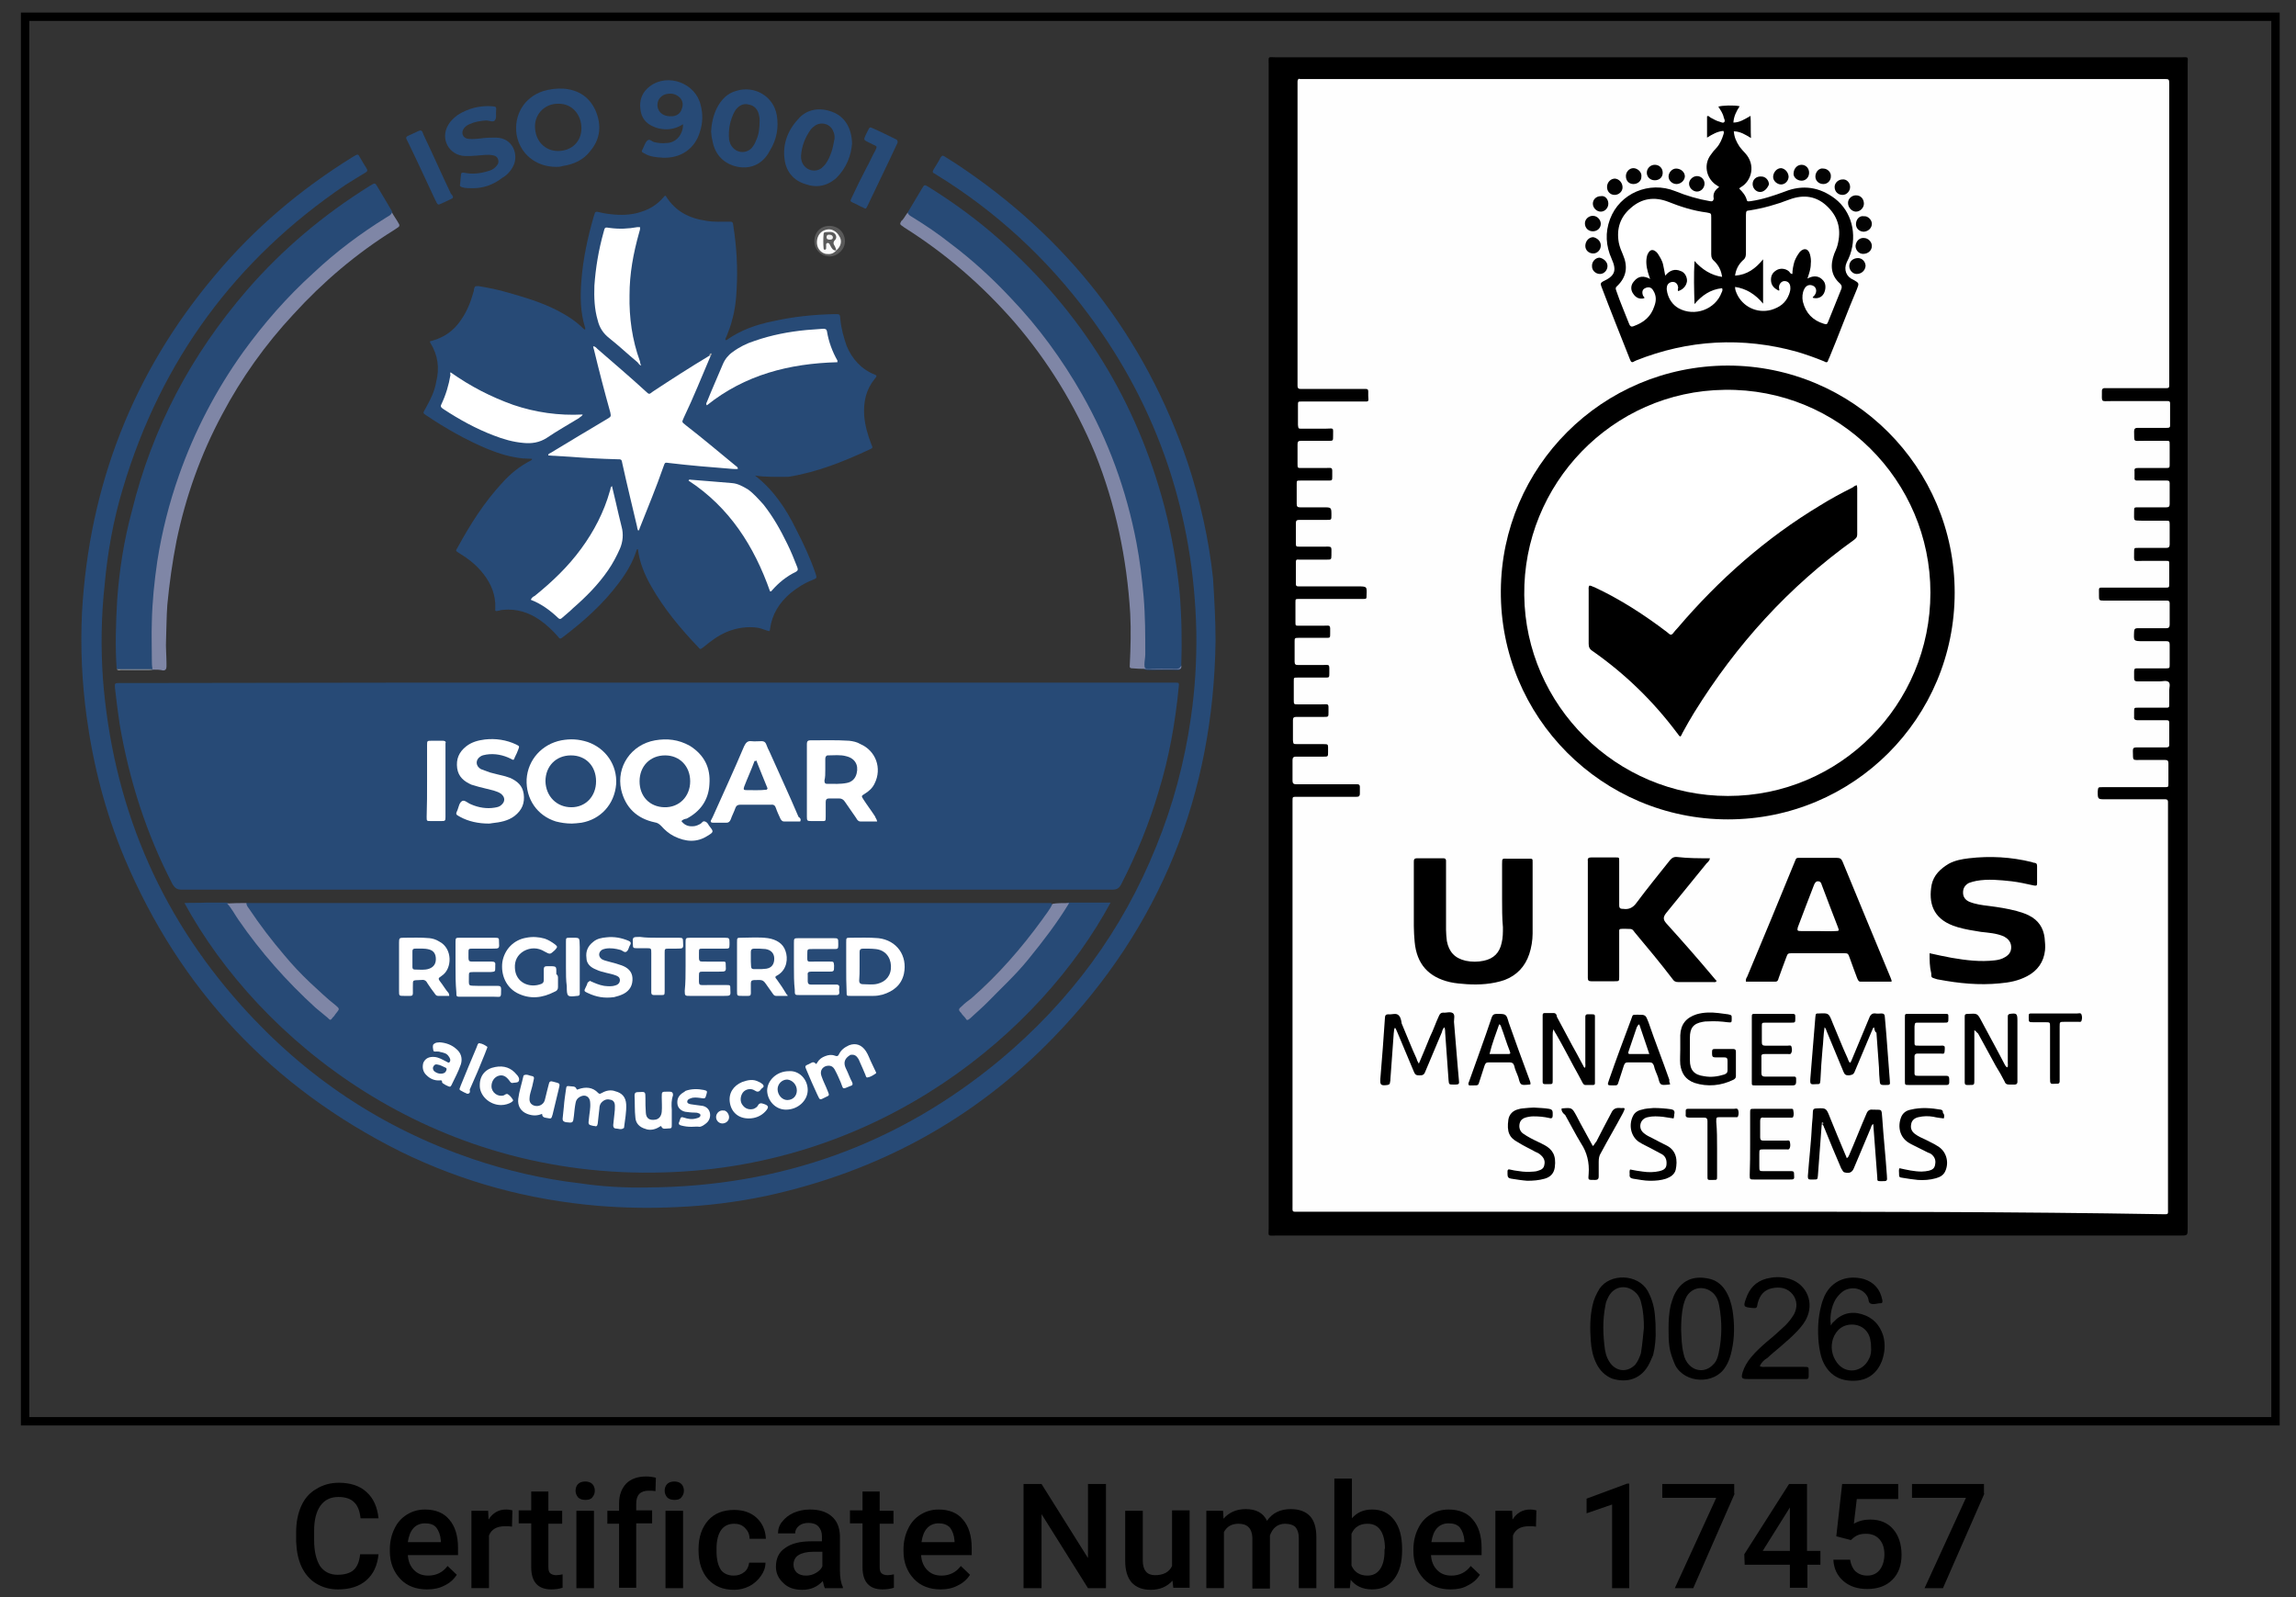 <?xml version="1.0" encoding="UTF-8"?> <!-- Generator: Adobe Illustrator 26.2.1, SVG Export Plug-In . SVG Version: 6.00 Build 0) --> <svg xmlns="http://www.w3.org/2000/svg" xmlns:xlink="http://www.w3.org/1999/xlink" version="1.1" id="Layer_1" x="0px" y="0px" viewBox="0 0 548.9 381.9" style="enable-background:new 0 0 548.9 381.9;" xml:space="preserve"><rect x="0" y="0" width="548.9" height="381.9" fill="#333333" stroke="none"/> <style type="text/css"> .st0{display:none;} .st1{display:none;fill:#101010;} .st2{display:none;fill:#FDFDFD;} .st3{fill:#274A76;} .st4{fill:#7F86A6;} .st5{fill:#595959;} .st6{fill:#969696;} .st7{fill:#FFFFFF;} .st8{fill:#FEFEFE;} .st9{fill:#FCFCFC;} .st10{fill:#AFAFAF;} .st11{fill:#010101;} .st12{fill:#020202;} .st13{fill:#030303;} .st14{fill:#8F8F8F;} .st15{fill:#5B5B5B;} .st16{fill:#F1F1F1;} .st17{fill:none;stroke:#000000;stroke-width:2;stroke-miterlimit:10;} </style> <g> <path class="st0" d="M17.1,319.2c0-107.9,0-215.9,0-323.8c167.1,0,334.3,0,501.4,0c0,107.9,0,215.9,0,323.8 c-0.4,0.2-0.8,0.1-1.2,0.1c-166.3,0-332.7,0-499,0C17.9,319.3,17.5,319.4,17.1,319.2z"></path> <path class="st1" d="M20.5,316.9c167.1,0,334.3,0,501.4,0c-0.1,0.1,0.1,0.2-0.1,0.2c-0.3,0-0.6,0-0.8,0c-166.4,0-333,0-499.4,0 C21.1,317.1,20.8,317.4,20.5,316.9z"></path> <path class="st2" d="M271.3-5c82.3,0,164.7,0,247.1,0c1.8,0,1.8,0,1.8,1.8c0,105.6,0,211.2,0,316.7c0,2.1,0.3,1.7-1.8,1.7 c-164.7,0-329.4,0-494.2,0c-1.8,0-1.8,0-1.8-1.8c0-105.6,0-211.2,0-316.7c0-2-0.3-1.7,1.8-1.7C106.6-5,189-5,271.3-5z"></path> <path class="st3" d="M155,163.2c41.1,0,82.1,0,123.2,0c0.9,0,1.9,0,2.8,0c0.9,0,0.9,0.1,0.8,1c-0.8,8.4-2.3,16.9-4.8,25 c-2.3,7.8-5.3,15.1-9,22.3c-0.5,0.9-1,1.2-2.1,1.2c-74.2,0-148.3,0-222.5,0c-1,0-1.5-0.3-2.1-1.2c-6.3-12.1-10.4-24.9-12.7-38.4 c-0.4-2.8-0.8-5.7-1.1-8.5c-0.1-1.3-0.1-1.3,1.2-1.3c0.9,0,1.7,0,2.6,0C73,163.2,114.1,163.2,155,163.2z"></path> <path class="st3" d="M58.9,215.9c0.5,0,1,0,1.5,0c62.8,0,125.8,0,188.8,0c0.8,0,1.3,0,2.1,0c0.6,0.6,0.1,1.1-0.2,1.5 c-1.9,2.9-4,5.6-6.3,8.3c-3.2,4-6.8,7.6-10.5,11.2c-1.2,1.2-2.5,2.3-3.7,3.4c-0.6,0.5-0.8,1-0.3,1.7c0.6,0.8,1.1,0.5,1.7,0 c1.1-0.9,2.3-1.8,3.2-2.8c7.1-6.8,13.6-14.2,18.8-22.4c0.3-0.5,0.8-0.8,1.3-1c3.5,0,6.8,0,10.2,0c-16.6,30.8-54.9,63.1-106.8,64.5 c-55.7,1.7-96.8-31.7-114.6-64.4c1.7-0.1,3.5,0,5.1-0.1c1.6,0,3.4,0,5,0c0.9,0.3,1.4,0.9,1.9,1.6c3,4.5,6.3,8.9,9.8,13 c1.8,2.1,3.7,4.1,5.6,6.1c1.9,1.8,3.9,3.7,5.9,5.4c0.9,0.8,1.4,0.8,1.9,0.2c0.5-0.6,0.5-1.1-0.1-1.6c-1.1-1-2.3-2.2-3.5-3.1 c-5.8-5.3-10.8-11.2-15.5-17.4c-0.6-0.9-1.3-1.8-1.9-2.7C58.6,216.8,58.4,216.3,58.9,215.9z"></path> <path d="M523,154.5c0,46.3,0,92.7,0,139.1c0,1.8,0,1.8-1.8,1.8c-72,0-144.1,0-216.1,0c-2.2,0-1.8,0.3-1.8-1.8 c0-92.7,0-185.5,0-278.2c0-2.1-0.3-1.7,1.8-1.7c72,0,144.2,0,216.2,0c2.1,0,1.7-0.3,1.7,1.7C523,61.7,523,108.2,523,154.5z"></path> <path class="st3" d="M180.5,113.7c4.4,3.4,7.4,7.9,9.8,12.8c1.8,3.5,3.4,6.9,4.7,10.7c0.3,1,0.3,1-0.6,1.4 c-2.1,0.8-3.8,1.9-5.4,3.2c-2.7,2.3-4.4,5-4.9,8.5c0,0.2,0,0.4-0.2,0.6c-0.9-0.2-1.7-0.6-2.6-0.8c-2.6-0.4-5.2,0-7.6,1 c-2.1,0.9-3.8,2.2-5.5,3.6c-0.8,0.6-0.8,0.6-1.3,0c-4.2-4.4-8.2-9.2-11.2-14.5c-1.6-2.8-2.8-5.7-3.2-8.9c-0.2,0-0.3,0.1-0.3,0.2 c-0.9,2.9-2.4,5.4-4.2,7.8c-3.8,5.1-8.4,9.2-13.4,13c-0.6,0.5-0.8,0.5-1.2-0.1c-1.3-1.5-2.8-2.9-4.4-4c-2.6-1.8-5.5-2.7-8.7-2.4 c-0.3,0-0.8,0.1-1,0.2c-0.3,0-0.6,0.2-0.9,0c0-0.6,0-1.2,0-1.8c-0.2-3-1.5-5.5-3.5-7.8c-1.5-1.7-3.2-3-5.2-4.2 c-0.8-0.5-0.8-0.5-0.3-1.3c3-5.5,6.4-10.9,10.8-15.6c1.9-2.1,4-3.8,6.7-5.2c0.1-0.1,0.3-0.1,0.3-0.4c-0.8,0-1.4-0.1-2.2-0.1 c-2.9-0.3-5.6-1.1-8.3-2.2c-5.3-2.2-10.2-5-14.8-8.1c-0.8-0.5-0.8-0.6-0.3-1.4c1.2-2.2,2.3-4.2,2.7-6.7c0.8-3.2,0.4-6.3-1.4-9.2 c-0.1-0.1-0.1-0.2-0.1-0.3v0c0.1-0.2,0.2-0.2,0.4-0.2c2.9-0.8,5.1-2.3,6.8-4.7c1.6-2.2,2.5-4.5,3.2-7c0.1-0.2,0.1-0.4,0.1-0.6 c0.2-0.8,0.3-0.8,1.1-0.8c2.4,0.4,4.9,0.9,7.2,1.6c3.9,1.1,7.9,2.3,11.6,4.2c2.3,1.2,4.4,2.5,6.3,4.4c0.1,0.1,0.2,0.1,0.3,0.2 c0.2-0.1,0.1-0.3,0.1-0.4c-1.2-3.8-1.2-7.6-0.9-11.4c0.4-5.2,1.5-10.2,2.9-15.1c0.1-0.2,0.1-0.4,0.2-0.6c0.1-0.6,0.4-0.8,1-0.6 c1.2,0.3,2.5,0.5,3.8,0.6c2.3,0.2,4.7,0,6.8-0.8c1.8-0.6,3.5-1.7,4.8-3.2c0.2-0.2,0.3-0.4,0.5-0.5c0.1,0,0.2,0,0.2,0.1 c2.3,3.7,5.6,5.3,9.7,5.9c1.7,0.3,3.5,0.2,5.3,0.2c0.9,0,1,0,1.1,0.9c0.8,5.1,1.1,10.2,0.8,15.3c-0.1,2.5-0.4,5-1.1,7.4 c-0.3,1.3-0.8,2.5-1.3,3.8c-0.1,0.3-0.3,0.5-0.3,0.8c0.1,0.2,0.3,0.1,0.3,0.1c3.4-2.4,7.1-3.7,11.1-4.5c4.9-1.1,9.8-1.6,14.8-1.7 c1.2,0,1.2,0,1.3,1.2c0.2,2.3,0.8,4.3,1.5,6.4c1.3,3.1,3.5,5.6,6.8,6.9c0.1,0,0.2,0.1,0.3,0.2c0.1,0.3-0.2,0.5-0.4,0.8 c-2.1,2.6-2.7,5.5-2.5,8.8c0.2,2.3,0.8,4.5,1.7,6.8c0.4,0.9,0.4,0.9-0.5,1.3c-6.2,2.9-12.5,5.4-19.3,6.5 C185.6,114,183.1,114.1,180.5,113.7z"></path> <path class="st3" d="M290.6,153.2c-0.5,36.7-13.1,68.4-38.7,94.8c-18.9,19.6-42,32.1-68.6,37.9c-7.1,1.5-14.3,2.4-21.6,2.7 c-6.3,0.3-12.4,0.2-18.6-0.3c-16.6-1.4-32.3-5.6-47.4-13C65.1,260,43,236.6,29.7,205c-4.5-10.8-7.4-22-9-33.7 c-1.1-8.2-1.5-16.4-1.1-24.8c1.7-30.4,12.2-57.5,31.9-80.8c9.4-11.2,20.3-20.4,32.7-28.1c0.2-0.1,0.3-0.2,0.5-0.3 c0.9-0.5,0.9-0.5,1.4,0.4s1,1.7,1.5,2.5c0.3,0.5,0.3,0.8-0.3,1.1c-1.5,0.9-3.1,1.9-4.7,2.9c-26.3,17.8-44.1,42-53.2,72.5 c-2.3,7.6-3.7,15.4-4.4,23.3c-0.8,7.4-0.9,14.7-0.4,22.2c2.3,29.7,13.1,55.9,33.1,78.2c15.3,17.1,33.6,29.3,55.3,36.7 c8.3,2.8,16.9,4.8,25.6,5.8c5.3,0.8,10.8,1.1,16.2,1c31.7-0.2,59.9-10.2,84.4-30.6c16.7-14,29.1-30.8,37.2-50.9 c4-9.8,6.8-20.2,8.3-30.8c1-6.8,1.4-13.7,1.3-20.6c-0.6-27.8-9-53.2-25.6-75.6c-10-13.5-22.2-24.8-36.5-33.6 c-0.2-0.1-0.3-0.2-0.5-0.3c-0.5-0.2-0.5-0.5-0.2-1c0.6-1,1.2-1.9,1.7-2.9c0.3-0.4,0.5-0.5,0.9-0.2c0.9,0.6,1.8,1.1,2.7,1.7 c26.5,17.5,45.1,41.2,55.4,71.4c3,9.1,5.1,18.4,6.1,27.8C290.3,143.2,290.6,148.2,290.6,153.2z"></path> <path class="st3" d="M27.9,160c-0.4-5.4-0.2-11,0.1-16.4c0.5-7.1,1.6-14.3,3.5-21.3c4.9-20,14.2-37.5,27.6-53 c8.4-9.7,18.3-18,29.2-24.8c1.5-0.9,1.3-0.9,2.2,0.6c1.1,1.8,2.2,3.7,3.2,5.4c0.3,0.9-0.3,1.2-0.9,1.6c-4.1,2.6-8.1,5.3-11.9,8.4 c-11.5,9.7-21.2,20.8-28.6,33.9c-6.4,11.2-10.7,23.1-13.1,35.8c-0.9,4.9-1.5,9.8-1.8,14.8c-0.3,4.7-0.2,9.3-0.1,14.1 c0,0.4-0.1,0.8-0.4,1l0,0C33.7,160.2,30.8,160.3,27.9,160z"></path> <path class="st3" d="M217,50.8c1.1-1.9,2.3-3.8,3.4-5.7c0.6-1,0.6-1,1.6-0.4c6.1,3.8,11.7,7.9,17.1,12.7 c19.5,17.3,32.6,38.4,39.3,63.8c1.7,6.7,2.9,13.4,3.6,20.3c0.5,5.9,0.6,11.9,0.4,17.8c0,0.6-0.2,0.9-0.9,0.9c-2.3-0.1-4.5,0-6.8,0 c-1.3,0-1.7-0.4-1.6-1.7c0.3-2.5,0.2-5,0.2-7.5c-0.2-11-1.8-21.9-5-32.5c-2.3-7.2-5.1-14.3-8.5-21.1c-4.2-7.9-9.2-15.4-15.1-22.1 c-2.5-2.8-5.1-5.5-7.8-8.2c-5.5-5.3-11.6-10.1-18.1-14.3C217.9,52.6,216.5,52.2,217,50.8z"></path> <path class="st4" d="M217,50.8c0.1,0.6,0.8,0.9,1.1,1.1c3.1,1.9,6.2,4,9.1,6.3c5.2,3.9,10,8.3,14.4,13c6.7,7,12.3,14.7,17.1,23.1 c6.3,11.1,10.6,22.9,13,35.5c0.8,4.2,1.3,8.4,1.7,12.8c0.4,4.7,0.4,9.2,0.4,13.8c0,0.8-0.2,1.6-0.2,2.5c0,0.8,0.1,1,1,1 c2.3,0,4.4,0,6.7,0c0.5,0,0.9-0.2,1.1-0.8c0.1,0.6-0.1,0.9-0.8,0.9c-2.7,0-5.3,0.1-8.1-0.1c-0.8,0-1.6,0-2.5-0.1 c-0.9,0-1-0.1-0.9-1c0.2-4,0.3-8.1,0.1-12.1c-0.8-13.2-3.5-26.1-8.4-38.3c-4.8-11.5-11.2-22-19.3-31.4 c-7.7-8.8-16.3-16.3-26.3-22.6c-0.1-0.1-0.3-0.2-0.4-0.3c-0.6-0.4-0.8-0.5-0.3-1.3C215.9,52.6,216.4,51.6,217,50.8z"></path> <path class="st4" d="M36.5,160.1c-0.2-0.8-0.2-1.6-0.2-2.5c0-2.9-0.1-5.9,0-8.9c0.1-4.9,0.6-9.7,1.3-14.5c1.1-7,2.8-13.8,5.2-20.6 c3.7-10.5,8.8-20.3,15.3-29.4c5-6.9,10.5-13.2,16.8-18.9c5.4-5.1,11.3-9.5,17.6-13.4c0.5-0.3,1-0.5,1.2-1.1 c0.5,0.9,1.1,1.7,1.6,2.6c0.3,0.4,0.2,0.8-0.2,1c-0.3,0.2-0.6,0.4-0.9,0.6c-9,5.6-17,12.4-24.1,20.2c-6.7,7.2-12.4,15.2-17,23.9 c-5.1,9.5-8.7,19.6-10.9,30.2c-1,5.1-1.7,10.1-2.2,15.3c-0.2,2.8-0.2,5.6-0.3,8.3c-0.1,1.9,0.1,3.8,0.1,5.6c0,0.3,0,0.6,0,0.9 c0,0.6-0.3,0.9-0.8,0.9C38.3,160.1,37.4,160.1,36.5,160.1z"></path> <path class="st3" d="M113,45c-0.9,0-1.7,0-2.4-0.2c-0.4-0.1-0.8-0.3-0.6-0.8c0.1-0.8,0.1-1.4,0.2-2.2c0-0.5,0.3-0.6,0.8-0.5 c1.9,0.4,3.8,0.2,5.7-0.4c0.8-0.2,1.3-0.5,1.8-1c0.5-0.5,0.8-1,0.6-1.7c-0.2-0.8-0.8-1-1.4-1.1c-1.2-0.2-2.4,0-3.7,0.1 c-0.9,0.1-1.9,0.1-2.8,0.1c-3.8-0.1-6.1-4.1-4-7.5c0.5-0.9,1.3-1.6,2.2-2.3c2.5-1.6,5.3-2.3,8.2-2.1c1,0.1,1.1,0.1,1,1.1 c-0.1,0.8,0.2,1.6-0.3,2.3c-0.5,0.5-1.3,0-2.1,0c-1.4,0.1-2.7,0.3-4,0.9c-0.5,0.2-1,0.6-1.3,1c-0.8,1.1-0.2,2.4,1.1,2.5 c1,0.1,2.1,0,2.9-0.1c1.2-0.2,2.4-0.2,3.7-0.2c4.2,0.1,5.4,4.3,4.1,6.8c-0.6,1.2-1.5,2.2-2.6,2.8C117.8,44.3,115.4,45,113,45z"></path> <path d="M420.7,326.6c0.5,0.3,0.9,0.2,1.3,0.2c3.1,0,6.2,0,9.3,0c1.1,0,1.1,0,1.1,1.1c0,2.1,0.2,1.8-1.8,1.8c-4.2,0-8.5,0-12.8,0 c-1.4,0-1.6-0.2-1.2-1.6c0.4-1.3,1.1-2.5,2.1-3.7c1.1-1.3,2.4-2.5,3.8-3.7c1.5-1.2,2.9-2.5,4.3-3.8c0.8-0.8,1.5-1.7,2.1-2.7 c0.8-1.6,0.8-3.2-0.3-4.7c-1.3-1.6-3-1.9-5-1.5c-1.8,0.4-2.9,1.6-3.4,3.6c-0.2,1.2-0.2,1.2-1.4,1.1c-1.9-0.2-2.1-0.3-1.4-2.2 c0.8-2.4,2.3-4.1,4.9-4.8c1.6-0.4,3.2-0.5,4.9-0.1c4.2,0.9,6.5,5.1,4.9,9.1c-0.5,1.3-1.3,2.3-2.3,3.4c-1.3,1.4-2.8,2.7-4.2,3.9 c-1,0.9-2.1,1.7-3,2.6C421.6,325.2,421.1,325.8,420.7,326.6z"></path> <path class="st4" d="M255.6,215.9c-2.9,4.8-6.3,9.2-9.8,13.5c-3,3.7-6.5,6.9-9.8,10.3c-1.3,1.3-2.7,2.5-4.1,3.8 c-0.6,0.5-0.8,0.5-1.1-0.1c-0.3-0.4-0.8-0.8-1-1.2c-0.8-0.8-0.6-1,0.1-1.6c0.8-0.8,1.5-1.3,2.3-1.9c6.4-5.6,12-12,17-18.9 c0.8-1.2,1.8-2.3,2.4-3.7C252.6,215.9,254,215.9,255.6,215.9z"></path> <path class="st4" d="M58.9,215.9c0,0.5,0.3,0.9,0.6,1.3c2.6,3.9,5.5,7.7,8.5,11.2c1.9,2.3,3.9,4.4,6.1,6.5c2.1,1.9,4,3.8,6.2,5.5 c0.9,0.8,0.9,0.8,0.1,1.8c-0.3,0.3-0.5,0.8-0.8,1c-0.6,0.8-0.6,0.8-1.3,0.1c-1-0.8-1.9-1.6-2.9-2.4c-6.9-6.3-13.1-13.3-18.4-21 c-0.9-1.3-1.6-2.7-2.7-3.9C55.9,215.9,57.4,215.9,58.9,215.9z"></path> <path class="st3" d="M214.6,34c0,0.1-0.1,0.3-0.2,0.5c-2.3,5-4.7,9.8-7,14.7c-0.4,0.8-0.4,0.8-1.1,0.4c-0.8-0.3-1.5-0.8-2.3-1.1 c-0.8-0.4-0.8-0.4-0.4-1.2c1.1-2.4,2.3-4.8,3.5-7.1c0.8-1.4,1.4-2.9,2.2-4.3c0.4-0.9,0.4-0.9-0.5-1.3c-0.6-0.3-1.2-0.6-1.8-0.9 c-0.3-0.2-0.5-0.4-0.3-0.8c0.3-0.8,0.6-1.3,1-2.1c0.2-0.4,0.4-0.4,0.8-0.2c2.1,0.9,4,1.9,5.9,2.8C214.4,33.5,214.6,33.6,214.6,34z"></path> <path class="st3" d="M108.3,47c0,0.3-0.1,0.4-0.3,0.5c-0.9,0.4-1.8,0.9-2.8,1.3c-0.3,0.2-0.6,0.1-0.8-0.3c-0.1-0.2-0.2-0.5-0.4-0.8 c-2.2-4.7-4.3-9.3-6.5-13.8c-0.1-0.2-0.2-0.4-0.3-0.6c-0.2-0.4-0.1-0.6,0.3-0.8c0.9-0.4,1.7-0.8,2.6-1.2c0.4-0.2,0.8-0.1,0.9,0.3 c0.1,0.2,0.2,0.4,0.2,0.5c2.3,4.8,4.3,9.4,6.6,14.2C108.1,46.6,108.2,46.8,108.3,47z"></path> <path class="st5" d="M194.7,57.6c0-2.1,1.5-3.6,3.6-3.6s3.7,1.6,3.7,3.7c0,1.9-1.7,3.6-3.7,3.6C196.2,61.2,194.7,59.7,194.7,57.6z"></path> <path class="st6" d="M27.9,160c2.9,0,5.8,0,8.8,0c-0.3,0.2-0.8,0.2-1,0.2c-2.3,0-4.4,0-6.8,0C28.4,160.3,28.2,160.3,27.9,160z"></path> <path class="st7" d="M162.9,196.3c0.8,1.1,1.9,1.4,3.2,1.2c0.5-0.1,0.9-0.3,1.3-0.5s0.6-0.8,1.1-0.6c0.5,0.1,0.8,0.6,1,1l0.1,0.1 c1,1.3,1.1,1.4-0.4,2.3c-2.6,1.7-5.3,1.5-8.1,0.1c-1.2-0.6-2.2-1.5-3-2.4c-0.5-0.5-0.9-0.8-1.6-0.9c-4.2-0.9-7-3.5-8-7.8 c-1.2-5.5,2.4-10.8,8.1-11.8c2.9-0.5,5.6-0.2,8.3,1.3c3.5,2.2,5,5.3,4.7,9.2c-0.2,3.8-2.2,6.5-5.4,8.2 C163.7,195.8,163.3,195.9,162.9,196.3z"></path> <path class="st7" d="M136.7,196.9c-1.4,0-2.6-0.2-3.8-0.5c-4.5-1.4-7.2-5.4-7-10.1c0.3-4.7,3.7-8.4,8.3-9.3 c2.2-0.4,4.1-0.3,6.3,0.4c4.3,1.5,7.1,5.5,6.8,10.1c-0.4,4.8-3.7,8.4-8.3,9.2C138.1,196.8,137.3,196.9,136.7,196.9z"></path> <path class="st7" d="M209.7,196.4c-1.4,0-2.7,0-4,0c-0.5,0-0.8-0.4-1-0.8c-0.9-1.3-1.8-2.6-2.7-3.9c-0.3-0.5-0.8-0.8-1.3-0.8 c-0.8,0-1.6,0-2.5,0c-0.5,0-0.8,0.2-0.8,0.8c0,1.1,0,2.3,0,3.5s0,1.1-1.1,1.1c-0.8,0-1.6,0-2.4,0c-0.9,0-1-0.1-1-1 c0-0.2,0-0.5,0-0.8c0-5.3,0-10.6,0-15.8c0-0.3,0-0.6,0-0.9c0-0.6,0.3-0.8,0.8-0.8c3.1,0,6.2-0.1,9.3,0.1c0.9,0.1,1.9,0.3,2.7,0.8 c3.7,1.6,5.2,5.8,3.4,9.4c-0.5,1.1-1.4,1.9-2.4,2.5c-0.8,0.5-0.8,0.5-0.3,1.3c0.9,1.4,1.9,2.7,2.8,4.1 C209.3,195.6,209.6,195.8,209.7,196.4z"></path> <path class="st7" d="M191.3,196.4c-1.3,0-2.6,0-3.9,0c-0.4,0-0.6-0.3-0.8-0.6c-0.4-0.9-0.8-1.7-1.1-2.6c-0.2-0.6-0.5-0.9-1.2-0.8 c-2.4,0-5,0-7.4,0c-0.5,0-0.9,0.2-1.1,0.8c-0.3,0.9-0.8,1.8-1.1,2.7c-0.2,0.5-0.5,0.8-1,0.8c-1.1,0-2.2,0-3.2,0 c-0.5,0-0.8-0.2-0.4-0.8c0.1-0.2,0.2-0.4,0.3-0.6c2.5-5.6,5.1-11.2,7.5-16.9c0.4-0.8,0.8-1.3,1.7-1.2c0.8,0.1,1.6,0,2.5,0 c0.5,0,0.9,0.2,1.1,0.8c0.2,0.6,0.5,1.2,0.8,1.8c2.3,5.2,4.7,10.3,6.9,15.5C191.2,195.5,191.6,195.8,191.3,196.4z"></path> <path class="st7" d="M116.8,196.9c-2.4,0-4.8-0.5-6.8-1.6c-1.1-0.6-1.1-0.6-0.6-1.7c0.3-0.8,0.4-1.7,1.1-2.1 c0.6-0.3,1.3,0.5,2.1,0.8c1.8,0.8,3.8,1.1,5.6,0.8c0.6-0.1,1.2-0.2,1.6-0.6c1-0.8,1-1.9,0-2.7c-0.5-0.4-1.2-0.6-1.8-0.8 c-1.2-0.3-2.4-0.6-3.6-0.9c-0.6-0.2-1.1-0.3-1.7-0.5c-1.8-0.8-3.1-1.9-3.4-3.9c-0.3-2.2,0.4-3.9,2.2-5.3c1.3-1,2.8-1.4,4.4-1.6 c2.6-0.3,5.2,0.1,7.5,1.2c0.8,0.4,0.8,0.4,0.5,1.2c-0.2,0.6-0.5,1.2-0.8,1.8c-0.3,0.8-0.3,0.8-1,0.4c-1.8-0.9-3.8-1.3-5.8-1 c-0.6,0.1-1.1,0.2-1.5,0.5c-1.2,0.8-1.1,2.3,0.2,3c0.8,0.3,1.4,0.5,2.2,0.8c1.2,0.3,2.3,0.6,3.6,0.9c0.4,0.1,0.8,0.3,1.2,0.4 c1.7,0.8,2.9,1.8,3.2,3.8c0.3,2.2-0.4,3.9-2.2,5.3c-1.6,1.2-3.5,1.5-5.3,1.7C117.2,196.9,117,196.9,116.8,196.9z"></path> <path class="st7" d="M102.1,186.7c0-2.8,0-5.6,0-8.5c0-1.1,0-1.1,1.1-1.1c0.9,0,1.8,0,2.7,0c0.4,0,0.8,0.2,0.6,0.6 c0,0.3,0,0.5,0,0.8c0,5.4,0,10.9,0,16.3c0,0.2,0,0.4,0,0.6c0,0.8-0.1,0.9-0.9,0.9c-0.9,0-1.7,0-2.6,0c-1,0-1,0-1-1 C102.1,192.5,102.1,189.6,102.1,186.7z"></path> <path class="st7" d="M202.3,231.1c0-1.9,0-3.8,0-5.8c0-1.1,0-1.1,1-1.1c2.3,0,4.4-0.1,6.7,0.1c4.4,0.5,7,4.2,6.1,8.5 c-0.6,2.7-2.5,4.2-5.1,5c-0.8,0.2-1.4,0.3-2.2,0.3c-1.8,0-3.8,0-5.5,0c-0.9,0-0.9,0-0.9-0.9C202.3,235.2,202.3,233.2,202.3,231.1z"></path> <path class="st7" d="M188.3,238.1c-0.9,0-1.9,0-2.8,0c-0.4,0-0.6-0.3-0.8-0.6c-0.6-0.8-1.1-1.6-1.7-2.4c-0.4-0.6-0.8-0.8-1.4-0.8 c-2.3,0-2.1-0.1-2.1,1.9c0,2.2,0.3,1.9-2.1,1.9c-1.2,0-1.2,0-1.2-1.2c0-3.8,0-7.8,0-11.6c0-1.1,0-1.1,1-1.1c2.2,0,4.2-0.2,6.4,0.1 c1.9,0.3,3.6,1.2,4.2,3.1c0.6,1.7,0.4,4.3-1.8,5.7c-0.8,0.4-0.8,0.5-0.2,1.2c0.8,1.1,1.6,2.3,2.3,3.5 C188.3,237.9,188.3,238,188.3,238.1z"></path> <path class="st7" d="M107.4,238.1c-1,0-1.8,0-2.7,0c-0.4,0-0.6-0.3-0.8-0.6c-0.6-0.8-1.2-1.6-1.7-2.4c-0.4-0.8-0.9-0.9-1.6-0.8 c-2.3,0.1-1.8-0.1-1.9,1.9c0,2.2,0.3,1.9-2.1,1.9c-1.2,0-1.2,0-1.2-1.2c0-3.8,0-7.8,0-11.6c0-1,0.1-1.1,1.1-1.1 c2.1,0,4.1-0.1,6.2,0.1c0.8,0.1,1.5,0.3,2.3,0.8c3.2,1.6,3.2,6.5,0.6,8.2c-0.1,0.1-0.3,0.2-0.4,0.3c-0.4,0.2-0.4,0.5-0.1,0.9 c0.8,1,1.4,2.1,2.2,3C107.2,237.5,107.4,237.6,107.4,238.1z"></path> <path class="st8" d="M163.9,231c0-1.9,0-3.8,0-5.6c0-1.1,0-1.2,1.1-1.2c2.7,0,5.5,0,8.3,0c1,0,1.1,0.1,1.1,1.1c0,0.2,0,0.3,0,0.5 c0,1-0.1,1-1.1,1c-1.7,0-3.5,0-5.2,0c-1,0-1,0-1,1c0,2.3-0.2,2.1,1.9,2.1c1.2,0,2.4,0,3.6,0c0.9,0,0.9,0,0.9,0.8 c0.1,1.6,0.1,1.6-1.6,1.6c-1.3,0-2.6,0-3.9,0c-0.8,0-0.9,0.1-0.9,0.9c0,2.7-0.3,2.3,2.3,2.3c1.4,0,2.8,0,4.2,0c1,0,1,0,1,1 c0.1,1.6,0.1,1.6-1.6,1.6c-2.6,0-5.3,0-8,0c-1.2,0-1.3,0-1.3-1.2C163.9,234.9,163.9,233.1,163.9,231z"></path> <path class="st7" d="M108.9,231.1c0-2.1,0-3.9,0-5.9c0-1,0.1-1,1-1c2.8,0,5.6,0,8.4,0c1,0,1,0.1,1,1c0.1,1.6,0.1,1.6-1.6,1.6 c-1.6,0-3.1,0-4.8,0c-0.9,0-0.9,0.1-0.9,1c0,2.3-0.2,2.1,1.9,2.1c1.2,0,2.4,0,3.7,0c0.6,0,0.9,0.2,0.8,0.8c0,0.2,0,0.4,0,0.6 c0,1,0,1-1.1,1.1c-1.4,0-2.8,0-4.2,0c-1,0-1,0.1-1,1c0,2.6-0.3,2.2,2.2,2.3c1.5,0,3.1,0,4.7,0c0.6,0,0.8,0.2,0.8,0.8 c0,2.2,0,1.8-1.6,1.8c-2.6,0-5.3,0-8,0c-1.1,0-1.1,0-1.1-1.1C108.9,235,108.9,233.2,108.9,231.1z"></path> <path class="st7" d="M133.4,233.9c0,0.8,0,1.3,0,2.1c0,0.5-0.2,0.9-0.8,1.1c-2.9,1.5-5.9,1.9-9,0.3c-2.6-1.4-3.9-4.3-3.5-7.4 c0.5-3,2.7-5.3,5.7-5.8c1.5-0.3,3-0.2,4.4,0.2c0.9,0.3,1.7,0.8,2.5,1.4c0.6,0.5,0.6,0.6,0.1,1.2c-0.1,0.1-0.2,0.2-0.3,0.3 c-1,0.9-1,0.9-2.3,0.2c-1.6-1-3.4-1-5-0.1c-1.5,0.9-2.2,2.3-2.1,4c0.1,3.5,3.5,5,6.4,3.8c0.4-0.2,0.5-0.5,0.5-0.9 c0-0.8,0-1.6,0-2.5c0-0.6,0.2-0.8,0.8-0.8c2.4,0,2.2-0.1,2.2,1.9C133.4,233.2,133.4,233.5,133.4,233.9L133.4,233.9z"></path> <path class="st8" d="M189.8,231c0-1.8,0-3.8,0-5.5c0-1.2,0-1.2,1.3-1.2c2.6,0,5.3,0,8,0c1.3,0,1.3,0,1.3,1.3c0,0.1,0,0.2,0,0.4 c0,0.8-0.1,0.9-0.9,0.9c-1.7,0-3.5,0-5.3,0c-1.2,0-1.2,0-1.2,1.2c0,2.1-0.2,1.8,1.7,1.8c1.2,0,2.4,0,3.7,0c0.9,0,0.9,0,1,0.9v0.1 c0,1.4,0,1.4-1.4,1.4c-1.4,0-2.7,0-4.1,0c-0.6,0-0.9,0.2-0.8,0.8c0,0.5,0,1,0,1.5c0,0.6,0.3,0.8,0.8,0.8c1.7,0,3.5,0,5.3,0 c0.3,0,0.6,0,0.9,0c0.8,0.1,0.5,0.8,0.5,1.2c0,0.5,0.3,1.2-0.5,1.3c-0.2,0-0.4,0-0.6,0c-2.8,0-5.6,0-8.3,0c-1.2,0-1.2,0-1.2-1.3 C189.8,234.8,189.8,233,189.8,231z"></path> <path class="st7" d="M141,234.5c1.1,0.5,2.2,1,3.4,1.2c0.9,0.1,1.8,0.2,2.7-0.1c0.8-0.2,1.1-0.8,1.1-1.2c0-0.8-0.5-1-1-1.2 c-0.8-0.3-1.4-0.4-2.2-0.6c-0.8-0.2-1.7-0.4-2.5-0.8c-1.3-0.5-2.3-1.4-2.3-2.8c-0.2-1.5,0.3-2.8,1.6-3.8c0.9-0.8,2.1-1,3.2-1.1 c1.8-0.2,3.5,0.1,5.2,0.8c0.5,0.2,0.8,0.5,0.4,1.1c-0.3,0.5-0.3,1.1-0.8,1.5c-0.5,0.4-1-0.3-1.5-0.4c-1.1-0.3-2.3-0.5-3.5-0.3 c-0.3,0.1-0.6,0.1-0.9,0.3c-0.9,0.6-0.9,1.7,0.1,2.3c0.6,0.3,1.3,0.4,1.9,0.6c0.9,0.2,1.8,0.5,2.7,0.8c1.4,0.5,2.5,1.4,2.6,3 c0.1,1.7-0.6,3-2.1,3.8c-0.8,0.4-1.5,0.6-2.3,0.8c-2.3,0.3-4.2,0-6.3-1c-0.9-0.4-0.9-0.5-0.5-1.3c0.2-0.4,0.4-0.8,0.5-1.2 C140.8,234.7,140.9,234.6,141,234.5z"></path> <path class="st7" d="M201.9,254.2c0,0.5,0.2,1,0.4,1.4c0.5,1,0.9,2.2,1.4,3.1c0.2,0.4,0.2,0.8-0.3,0.9c-2.2,0.9-1.7,0.9-2.4-0.8 c-0.4-0.9-0.8-1.9-1.3-2.8c-0.5-1.1-1.2-1.4-2.3-1.1c-1,0.4-1.4,1.3-1,2.4c0.4,1.2,1,2.3,1.5,3.6c0.4,1,0.4,1-0.5,1.4 c-1.6,0.8-1.3,0.8-2.1-0.8c-0.9-1.9-1.7-3.8-2.5-5.7c-0.4-0.9-0.4-1,0.6-1.4c0.5-0.2,1-0.8,1.6-0.1c0.2,0.2,0.3-0.1,0.4-0.3 c0.5-0.8,1.1-1.2,1.9-1.5c0.8-0.3,1.5-0.4,2.3-0.1c0.5,0.2,0.8,0.1,1-0.4c0.5-1,1.3-1.6,2.4-2.1c1.6-0.6,3-0.1,4,1.4 c0.6,0.9,0.9,1.9,1.4,2.9c0.3,0.6,0.6,1.3,0.9,1.9c0.1,0.2,0.3,0.5,0,0.6c-0.6,0.4-1.2,0.8-1.9,0.9c-0.3,0.1-0.4-0.3-0.5-0.6 c-0.4-1-0.9-2.1-1.3-3c-0.2-0.4-0.3-0.8-0.5-1c-0.5-0.8-1.1-0.9-1.8-0.8C202.5,252.7,201.9,253.3,201.9,254.2z"></path> <path class="st7" d="M140.8,267.4c0.1-1.2,0.4-2.4,0.3-3.7c0-1.4-1.1-2.2-2.4-1.5c-0.6,0.3-1,0.8-1.1,1.5c-0.2,1-0.3,2.2-0.4,3.1 c-0.2,1.7-0.2,1.7-1.9,1.5c-0.5-0.1-0.8-0.3-0.8-0.8c0.1-1,0.2-1.9,0.3-2.9c0.1-1.4,0.3-2.7,0.5-4.1c0.1-0.9,0.2-0.9,1-0.8 c0.5,0.1,1.2-0.1,1.5,0.6c0.1,0.3,0.3,0.2,0.5,0.1c1.7-0.6,3.4-0.5,4.7,0.9c0.4,0.4,0.6,0.1,0.9,0c1-0.6,2.2-0.8,3.2-0.4 c1.6,0.4,2.5,1.4,2.6,3.1c0.1,1.8-0.3,3.8-0.5,5.5c0,0.1,0,0.2-0.1,0.2c-0.6,0.5-1.3,0.1-1.9,0.1c-0.4,0-0.6-0.3-0.6-0.8 c0.1-0.9,0.2-1.9,0.3-2.8c0.1-0.6,0.1-1.2,0.1-1.8c0-0.9-0.4-1.4-1.2-1.5c-0.8-0.2-1.5,0.1-2.1,0.8c-0.3,0.4-0.4,0.9-0.4,1.3 c-0.1,1.2-0.3,2.3-0.4,3.6c-0.1,0.6-0.3,0.8-0.8,0.6c-0.1,0-0.2,0-0.2,0C140.6,268.9,140.6,268.9,140.8,267.4z"></path> <path class="st8" d="M157.3,224.2c1.6,0,3.4,0,5,0c0.9,0,1,0.1,1,1c0.1,1.6,0.1,1.6-1.6,1.6c-0.6,0-1.3,0-1.9,0 c-0.9,0-0.9,0.1-0.9,1c0,2.3,0,4.7,0,6.9c0,0.8,0,1.6,0,2.3c0,0.9-0.1,0.9-0.8,0.9c-0.6,0-1.2,0-1.8,0c-0.4,0-0.6-0.2-0.6-0.6 c0-0.3,0-0.6,0-0.9c0-2.8,0-5.6,0-8.5c0-1.2,0-1.2-1.2-1.2c-0.8,0-1.5,0-2.3,0c-0.8,0-0.9-0.1-0.9-0.9c-0.1-1.8-0.1-1.8,1.7-1.8 C154.3,224.2,155.9,224.2,157.3,224.2L157.3,224.2z"></path> <path class="st7" d="M193.1,260.6c0,2.5-2.3,4.7-5.2,4.7c-2.5,0-4.4-2.1-4.5-4.5c0-2.5,2.3-4.7,5.2-4.7 C191,255.9,193.1,258,193.1,260.6z"></path> <path class="st7" d="M129.6,266.3c-1.2,0.5-2.3,0.5-3.6,0c-1.5-0.6-2.3-1.9-2.1-3.6c0.2-1.7,0.8-3.5,1.2-5.3c0-0.1,0.1-0.3,0.1-0.3 c0.8-0.4,1.3,0.1,2.1,0.2c0.4,0.1,0.4,0.4,0.3,0.8c-0.2,1.1-0.5,2.2-0.8,3.2c-0.1,0.4-0.2,0.8-0.2,1.2c-0.1,1,0.3,1.5,1,1.8 c0.8,0.3,1.7,0.1,2.3-0.6c0.3-0.4,0.4-0.8,0.5-1.3c0.3-1.1,0.5-2.2,0.8-3.2c0.1-0.6,0.4-0.8,1-0.6c1.9,0.5,1.7,0.3,1.3,2.1 c-0.5,1.9-0.9,3.9-1.4,5.8c-0.3,1-0.3,1-1.3,0.8C130.3,267.2,129.6,267.2,129.6,266.3z"></path> <path class="st7" d="M105.1,249.2c1.5,0.1,2.9,0.6,4,1.6c1.1,0.9,1.5,2.2,1.1,3.6c-0.6,1.8-1.5,3.4-2.3,5.1 c-0.1,0.1-0.2,0.3-0.3,0.3c-0.3,0.1-1.9-0.8-1.9-1c0-0.6-0.2-0.5-0.6-0.5c-1.2,0.1-2.3-0.4-3.1-1.2c-0.9-0.8-1.1-1.9-0.8-3 c0.5-1.1,1.4-1.5,2.7-1.4c1,0.1,1.8,0.6,2.6,1c0.3,0.1,0.8,0.6,1,0.2c0.3-0.4,0.1-0.9-0.2-1.3c-0.5-0.8-1.2-0.9-2.1-1.1 c-0.2-0.1-0.5-0.1-0.8-0.1s-0.8,0.1-0.8-0.3c-0.1-0.5-0.2-1,0-1.4C104.3,249.1,104.7,249.3,105.1,249.2z"></path> <path class="st7" d="M160.6,265.3c0,1.1,0,2.3,0,3.5c0,0.9,0,1-0.9,1c-0.6,0-1.3,0.3-1.6-0.5c-0.1-0.2-0.4,0.1-0.6,0.2 c-1,0.6-2.2,0.8-3.2,0.4c-1.4-0.4-2.3-1.3-2.4-2.7c-0.2-1.7-0.1-3.6-0.2-5.3c0-0.5,0.2-0.8,0.8-0.8c0.1,0,0.2,0,0.2,0 c1.6-0.1,1.6-0.1,1.6,1.5c0,1.1,0,2.3,0.1,3.5c0.1,1.3,0.9,1.8,2.2,1.6c0.9-0.1,1.5-0.8,1.6-1.9c0.1-1.1,0-2.3,0-3.5 c0-1.3,0-1.3,1.3-1.3c0.2,0,0.4,0,0.6,0c0.5,0,0.8,0.2,0.8,0.8C160.5,263,160.5,264.1,160.6,265.3L160.6,265.3z"></path> <path class="st7" d="M165.3,269.4c-0.9,0-1.6-0.1-2.4-0.3c-0.5-0.1-0.8-0.4-0.5-0.9c0.1-0.2,0.1-0.4,0.2-0.6 c0.1-0.5,0.4-0.6,0.9-0.4c0.9,0.3,1.9,0.5,2.9,0.2c0.3-0.1,0.5-0.1,0.8-0.3c0.4-0.3,0.3-0.8-0.1-0.9c-0.4-0.2-0.8-0.2-1.1-0.2 c-0.8,0-1.4-0.1-2.2-0.2c-0.9-0.2-1.6-0.8-1.8-1.6c-0.2-1,0-1.9,0.8-2.6c0.3-0.3,0.8-0.5,1.1-0.8c1.4-0.5,2.9-0.5,4.4-0.2 c0.8,0.2,0.8,0.3,0.6,1c-0.3,1.1-0.3,1.1-1.5,0.9c-0.8-0.1-1.6-0.2-2.3,0.1c-0.3,0.1-0.8,0.3-0.8,0.8c0,0.4,0.4,0.5,0.8,0.6 c0.5,0.1,0.9,0.1,1.4,0.2c0.5,0.1,1,0.1,1.5,0.2c0.9,0.2,1.5,0.8,1.7,1.6s0,1.8-0.8,2.5c-0.5,0.4-1,0.8-1.6,0.9 C166.7,269.3,165.9,269.4,165.3,269.4z"></path> <path class="st7" d="M135.3,231.1c0-2.1,0-3.9,0-5.9c0-1,0-1,1-1c2.5,0,2.2-0.2,2.3,2.2c0,3.5,0,6.8,0,10.3c0,0.3,0,0.6,0,0.9 c0,0.3-0.2,0.5-0.5,0.5h-0.1c-2.4,0.3-2.5,0.2-2.5-2.3C135.3,234.4,135.3,232.8,135.3,231.1z"></path> <path class="st8" d="M119.8,264.2c-2.8,0-5.2-2.3-5.1-4.8c0-2.3,1.4-3.9,3.7-4.3c2.1-0.4,3.8,0.2,5.1,1.8c0.4,0.4,0.8,1,0.5,1.6 c-0.2,0.4-0.9,0.3-1.4,0.4c-0.4,0.1-0.6-0.2-0.8-0.5c-0.8-1.1-1.6-1.5-2.6-1.2c-1,0.3-1.7,1.3-1.7,2.5c0,1.5,1.5,2.6,2.9,2.2 c0.3-0.1,0.6-0.5,1-0.3c0.5,0.3,0.9,0.8,1.2,1.3c0.2,0.3-0.1,0.4-0.3,0.6C121.7,263.9,120.7,264.2,119.8,264.2z"></path> <path class="st7" d="M179,267.4c-2.4,0-4.1-1.4-4.5-3.7c-0.4-2.3,0.8-4.1,2.9-5c1.4-0.5,2.7-0.8,4.1,0c0.3,0.1,0.5,0.3,0.8,0.5 c0.3,0.3,0.4,0.6,0,0.9c-0.2,0.1-0.4,0.3-0.5,0.5c-0.4,0.5-0.8,0.5-1.4,0.1c-0.9-0.6-2.2-0.3-2.8,0.5s-0.8,2.2,0,3.1 c0.6,0.8,1.6,1.1,2.6,0.8c0.4-0.2,0.8-0.4,1-0.8c0.3-0.6,0.8-0.6,1.3-0.4c1.3,0.4,1.4,0.8,0.5,1.8C182,266.8,180.6,267.4,179,267.4 z"></path> <path class="st8" d="M111.7,261.5c-0.5-0.2-1.1-0.5-1.6-0.8c-0.2-0.1-0.3-0.3-0.2-0.5c0.1-0.3,0.2-0.5,0.3-0.8 c1.2-2.9,2.4-5.9,3.7-8.9c0.1-0.3,0.2-0.5,0.3-0.8c0.1-0.1,0.2-0.3,0.3-0.3c0.8,0.1,1.3,0.4,1.9,0.8c0.2,0.1,0.1,0.3,0,0.5 c-0.2,0.4-0.3,0.9-0.5,1.3c-1.1,2.8-2.3,5.6-3.6,8.5C112.4,261,112.4,261.5,111.7,261.5z"></path> <path class="st9" d="M174.3,267.1c0,0.9-0.8,1.5-1.6,1.5c-0.9,0-1.6-0.8-1.5-1.7c0.1-0.8,0.8-1.5,1.7-1.4 C173.6,265.4,174.3,266.3,174.3,267.1z"></path> <path class="st8" d="M413.1,289.7c-34.2,0-68.4,0-102.5,0c-1.8,0-1.6,0.2-1.6-1.5c0-32.1,0-64,0-96.2c0-0.2,0-0.3,0-0.5 c0-1,0-1,1-1c4.5,0,9,0,13.5,0c0.3,0,0.6,0,0.8,0c0.5,0,0.8-0.1,0.8-0.8c0-0.5,0-1.1,0-1.6c0-0.4-0.2-0.6-0.6-0.6 c-0.3,0-0.6,0-0.9,0c-4.3,0-8.7,0-13,0c-0.3,0-0.6,0-0.8,0c-0.5,0-0.8-0.2-0.8-0.8c0-1.6,0-3.4,0-5c0-0.6,0.3-0.8,0.8-0.8 c2.3,0,4.3,0,6.6,0c1.1,0,1.1,0,1.1-1.1c0-2.3,0.2-1.8-1.9-1.9c-1.9,0-3.8,0-5.6,0c-0.8,0-0.8,0-0.9-0.9c0-1.6,0-3.1,0-4.8 c0-0.6,0.2-0.8,0.8-0.8c2.3,0,4.3,0,6.6,0c1.1,0,1.1,0,1.1-1.1c0-2.3,0.2-1.9-1.8-1.9c-1.8,0-3.8,0-5.5,0c-1,0-1,0-1-1.1 c0-1.5,0-3,0-4.5c0-0.8,0-0.8,0.9-0.8c2.3,0,4.3,0,6.6,0c1,0,1,0,1-1.1c0-2.3,0.2-1.9-1.9-1.9c-1.9,0-3.8,0-5.6,0 c-0.6,0-0.8-0.2-0.8-0.8c0-1.6,0-3.1,0-4.8c0-0.8,0-0.9,0.9-0.9c2.3,0,4.3,0,6.6,0c1,0,1,0,1-1c0-2.3,0.2-1.9-1.8-1.9 c-1.9,0-3.8,0-5.6,0c-0.9,0-0.9,0-0.9-0.8c0-1.6,0-3.1,0-4.8c0-0.8,0-0.8,0.9-0.8c2.2,0,4.2,0,6.5,0c2.9,0,5.7,0,8.7,0 c0.9,0,0.9,0,0.9-0.9c0.1-2.1,0.1-2.1-2.1-2.1c-4.4,0-9,0-13.4,0c-0.3,0-0.5,0-0.8,0c-0.5,0-0.6-0.2-0.6-0.6c0-1.7,0-3.5,0-5.2 c0-0.8,0.4-0.6,0.8-0.6c2.3,0,4.3,0,6.6,0c1,0,1.1,0,1.1-1c0-2.4,0.3-2.1-2.1-2.1c-1.8,0-3.8,0-5.5,0c-0.8,0-0.9,0-0.9-0.8 c0-1.6,0-3.1,0-4.8c0-0.6,0.2-0.8,0.8-0.8c2.3,0,4.3,0,6.6,0c1.1,0,1.1,0,1.1-1.1c0-1.9,0-1.9-1.9-1.9s-3.8,0-5.6,0 c-0.6,0-0.8-0.2-0.8-0.8c0-1.6,0-3.1,0-4.8c0-0.8,0-0.8,0.9-0.8c2.3,0,4.3,0,6.6,0c1,0,1,0,1-1.1c0-2.3,0.2-1.9-1.8-1.9 c-1.8,0-3.8,0-5.5,0c-1,0-1,0-1-1c0-1.5,0-3.1,0-4.7c0-0.6,0.2-0.8,0.8-0.8c2.3,0,4.3,0,6.6,0c1.1,0,1.1,0,1.1-1.1 c0-2.3,0.3-1.8-1.9-1.8c-1.9,0-3.8,0-5.6,0c-0.8,0-0.8,0-0.9-0.9c0-1.5,0-3.1,0-4.7c0-0.9,0-0.9,0.9-0.9c4.9,0,9.7,0,14.5,0 c1.6,0,1.5,0.2,1.4-1.4c0-1.8,0.2-1.6-1.6-1.6c-4.5,0-9.2,0-13.7,0c-0.3,0-0.5,0-0.8,0c-0.5,0-0.8-0.1-0.8-0.8c0-0.2,0-0.5,0-0.8 c0-23.7,0-47.4,0-71.1c0-0.2,0-0.5,0-0.8c0-0.4,0.2-0.8,0.6-0.6c0.3,0,0.5,0,0.8,0c68.5,0,136.9,0,205.4,0c0.1,0,0.2,0,0.4,0 c1.1,0,1.2,0,1.2,1.2c0,23.8,0,47.6,0,71.5c0,0.2,0,0.4,0,0.6c0,0.5-0.2,0.6-0.6,0.6c-0.3,0-0.5,0-0.8,0c-4.4,0-8.9,0-13.3,0 c-0.3,0-0.5,0-0.8,0s-0.6,0.2-0.6,0.6c0,0.1,0,0.2,0,0.2c0,2.7-0.3,2.3,2.2,2.3c4.2,0,8.3,0,12.7,0c0.3,0,0.6,0,0.9,0 c0.3,0,0.5,0.1,0.5,0.5c0,1.8,0,3.7,0,5.4c0,0.5-0.4,0.5-0.8,0.5c-2.1,0-4.1,0-6.2,0c-0.3,0-0.5,0-0.8,0c-0.5,0-0.8,0.2-0.8,0.8 c0.1,2.7-0.4,2.3,2.3,2.3c1.8,0,3.6,0,5.3,0c0.9,0,0.9,0,0.9,0.9c0,1.5,0,3.1,0,4.7c0,0.8,0,0.9-0.9,0.9c-1.9,0-3.8,0-5.8,0 c-0.3,0-0.6,0-0.9,0c-0.6,0-0.9,0.1-0.8,0.8c0,0.5,0,0.9,0,1.4c-0.1,0.8,0.3,0.8,0.8,0.8c2.1,0,3.9,0,5.9,0c1.9,0,1.7-0.2,1.7,1.7 c0,1.3,0,2.6,0,3.9c0,0.6-0.2,0.8-0.8,0.8c-2.3,0-4.4,0-6.7,0c-1,0-1,0-1,1c0,2.5-0.3,2.1,2.1,2.2c1.8,0,3.8,0,5.5,0 c0.8,0,0.9,0,0.9,0.9c0,1.6,0,3.1,0,4.8c0,0.6-0.3,0.8-0.8,0.8c-2.3,0-4.4,0-6.7,0c-1,0-1,0-1,1c0,2.5-0.3,2.1,2.1,2.1 c1.8,0,3.8,0,5.5,0c0.8,0,0.8,0,0.8,0.9c0,1.5,0,3,0,4.5c0,1,0,1-1.1,1c-4.8,0-9.6,0-14.3,0c-1.6,0-1.4-0.2-1.4,1.5 c0,0.1,0,0.2,0,0.4c0,1.1,0,1.2,1.2,1.2c4.8,0,9.4,0,14.2,0c0.3,0,0.6,0,0.9,0c0.4,0,0.6,0.2,0.6,0.6c0,1.7,0,3.5,0,5.2 c0,0.6-0.3,0.8-0.8,0.8c-1.9,0-3.8,0-5.6,0c-0.4,0-0.9,0-1.3,0c-0.5,0-0.8,0.2-0.8,0.8c-0.1,2.3-0.2,2.3,2.2,2.3c1.8,0,3.8,0,5.5,0 c0.6,0,0.8,0.2,0.8,0.8c0,1.6,0,3.1,0,4.8c0,0.8,0,0.9-0.9,0.9c-2.1,0-4.1,0-6.2,0c-0.3,0-0.5,0-0.8,0c-0.5,0-0.6,0.2-0.6,0.8 c0,0.5,0,1,0,1.5c0,0.6,0.2,0.8,0.8,0.8c1.8,0,3.7,0,5.4,0c0.8,0,1.5-0.3,2.1,0.2c0.4,0.5,0.1,1.3,0.1,1.9c0,1,0,2.1,0,2.9 c0,1.4,0.1,1.3-1.2,1.3c-2.1,0-4.1,0-6.2,0c-1,0-1,0-1,1c0,0.4,0,0.8,0,1.2c-0.1,0.6,0.3,0.8,0.8,0.8c2.1,0,4.1,0,6.2,0 c0.3,0,0.5,0,0.8,0c0.4,0,0.6,0.1,0.6,0.6c0,1.7,0,3.5,0,5.3c0,0.5-0.3,0.6-0.8,0.6c-0.8,0-1.5,0-2.3,0c-1.6,0-3.1,0-4.8,0 c-0.6,0-0.8,0.2-0.8,0.8c0.1,2.5-0.3,2.2,2.2,2.2c1.8,0,3.8,0,5.5,0c0.6,0,0.8,0.2,0.8,0.8c0,1.6,0,3.1,0,4.8c0,0.9,0,0.9-1,0.9 c-0.9,0-1.7,0-2.6,0c-4,0-8.2,0-12.2,0c-1,0-1,0-1.1,1c0,1.9,0,1.9,1.9,1.9c4.5,0,9,0,13.5,0c0.3,0,0.5,0,0.8,0 c0.4,0,0.6,0.2,0.6,0.6c0,0.3,0,0.5,0,0.8c0,32.1,0,64.3,0,96.4c0,1.6,0.2,1.4-1.5,1.4C481.6,289.7,447.3,289.7,413.1,289.7z"></path> <path class="st7" d="M169.8,85.3c-2.1,4.9-4,9.7-6.3,14.5c-0.5,1.2-0.6,1,0.5,1.9c4,3.1,7.9,6.4,11.8,9.6c0.2,0.2,0.6,0.3,0.6,0.8 c-0.5,0.1-0.9,0-1.4,0c-5.1-0.4-10-0.8-15-1.4c-1-0.1-1-0.3-1.4,0.9c-1.7,4.9-3.7,9.7-5.6,14.5c-0.1,0.2-0.1,0.5-0.4,0.8 c-0.2-0.3-0.3-0.8-0.3-1c-1.2-5.1-2.4-10-3.5-15c-0.2-1.1-0.2-1.1-1.3-1.1c-3.8-0.1-7.5-0.3-11.3-0.6c-1.7-0.1-3.5-0.2-5.1-0.3 c-0.1-0.4,0.3-0.5,0.5-0.6c4.4-2.7,9-5.4,13.5-8.1c1-0.6,1-0.6,0.8-1.6c-1.4-5-2.7-10-3.9-15c-0.1-0.2-0.1-0.4-0.2-0.8 c0.5,0,0.8,0.4,1,0.6c3.9,3.4,7.8,6.7,11.5,10.1c0.9,0.8,0.8,0.9,1.8,0.1c4.4-2.9,8.9-5.8,13.4-8.5C169.9,84.8,169.9,85,169.8,85.3 z"></path> <path class="st7" d="M107.7,89c4.8,3.4,9.7,5.9,15,7.8c5.3,1.8,10.9,2.6,16.6,2.3c-0.2,0.5-0.6,0.5-0.8,0.8 c-2.6,1.6-5.3,3.1-7.8,4.8c-1.7,1.1-3.6,1.4-5.5,1.2c-2.5-0.2-4.9-0.9-7.2-1.8c-4.2-1.6-8.2-3.8-12-6.3c-0.4-0.3-0.8-0.5-0.5-1.1 c1.1-2.3,1.8-4.7,2.2-7.1C107.6,89.4,107.6,89.3,107.7,89z"></path> <path class="st7" d="M200.2,86.6c-11.5,0.3-22.1,3-31.2,10.3c-0.3-0.3-0.1-0.6,0-0.8c1.2-3,2.5-5.9,3.8-9c0.5-1.2,1.3-2.2,2.3-2.9 c1.6-1.2,3.4-2.1,5.3-2.7c4-1.4,8.2-2.2,12.4-2.6c1.3-0.1,2.7-0.2,4-0.3c0.5,0,0.8,0.1,0.9,0.6c0.4,2.5,1.3,4.9,2.5,7 C200.2,86.3,200.2,86.4,200.2,86.6z"></path> <path class="st7" d="M153.3,87.4c-0.4-0.1-0.6-0.4-0.9-0.8c-2.3-1.9-4.4-3.9-6.8-5.8c-1.4-1.1-2.3-2.5-2.7-4.2 c-0.8-2.7-0.9-5.5-0.8-8.3c0.3-4.3,1-8.5,2.2-12.8c0.3-1.2,0.3-1.2,1.5-1c2.3,0.3,4.4,0.2,6.6-0.2c0.2,0,0.4,0,0.6,0 c0.1,0.5-0.1,0.9-0.2,1.3c-1.4,5-2.3,9.8-2.3,15c-0.1,5.3,0.6,10.6,2.5,15.8C153,86.6,153.1,87.1,153.3,87.4 C153.3,87.3,153.3,87.3,153.3,87.4z"></path> <path class="st7" d="M184.1,141.4c-3.8-10.8-9.7-20.1-19.5-26.5c0.2-0.4,0.4-0.2,0.6-0.2c3.4,0.3,6.7,0.5,9.8,0.8 c1.4,0.1,2.6,0.8,3.8,1.5c1.4,1,2.5,2.3,3.7,3.6c2.3,2.9,4.1,6.1,5.7,9.4c0.9,1.8,1.7,3.8,2.4,5.6c0.2,0.5,0.2,0.8-0.3,1.1 c-2.3,1.1-4.1,2.6-5.7,4.4C184.4,141.4,184.3,141.4,184.1,141.4z"></path> <path class="st7" d="M146.3,116.2c0.3,1.3,0.6,2.5,0.9,3.8c0.5,2.1,0.9,4,1.4,5.9c0.5,1.8,0.3,3.7-0.4,5.3 c-0.8,1.8-1.7,3.5-2.8,5.1c-2.4,3.5-5.3,6.4-8.4,9.1c-0.8,0.8-1.7,1.5-2.6,2.3c-0.3,0.3-0.6,0.4-0.9,0.1c-1.9-1.8-4-3.4-6.6-4.4 c0.2-0.5,0.6-0.8,0.9-0.9c4.2-3.4,8-7,11.2-11.4c3-4.1,5.4-8.7,6.8-13.7c0.1-0.2,0.1-0.4,0.2-0.8 C146.1,116.4,146.1,116.4,146.3,116.2z"></path> <path class="st10" d="M169.8,85.3c-0.1-0.2-0.2-0.3-0.2-0.5c0.1-0.2,0.3-0.4,0.5-0.3C170.2,84.8,169.9,85,169.8,85.3z"></path> <path class="st3" d="M142.4,26.5c-1.4-3.2-4-5-7.6-5.3c-1.7-0.1-3.4,0.1-5,0.6c-4.5,1.5-7,5.7-6.3,10.4c0.8,4.5,4.5,7.7,9.5,7.7 c0.4,0,0.9,0,1.5-0.2c2.6-0.4,5-1.4,6.7-3.7C143.6,33.1,143.8,29.8,142.4,26.5z M133.4,36.1c-3.2,0-5.5-2.5-5.5-5.9 c0-3.1,2.5-5.5,5.7-5.4c3.1,0,5.4,2.5,5.4,5.9C139,33.8,136.7,36.1,133.4,36.1z"></path> <path d="M450.2,319.3c-0.8-2.5-2.4-4.3-5.1-5.1c-2.6-0.8-5-0.1-6.8,1.9c-0.2,0.1-0.3,0.3-0.6,0.8c-0.4-2.6,0.4-5.5,1.6-6.9 c0.4-0.5,0.9-1,1.5-1.4c2.1-1.2,4.7-0.5,5.7,1.5c0.3,0.6,0.1,1.4,0.8,1.6c0.6,0.2,1.3,0,1.9-0.1c0.8,0,0.9-0.1,0.8-0.8 c-0.5-2.5-1.9-4.2-4.4-5c-3.7-1-7.5,0.1-9.4,4c-0.3,0.8-0.6,1.4-0.8,2.3c-0.8,3-0.9,6.1-0.6,9.1c0.2,1.6,0.5,3.4,1.3,4.9 c1.6,3,4.2,4.2,7.6,4c3-0.2,5.1-1.9,6.2-4.7C450.6,323.4,450.8,321.4,450.2,319.3z M446.8,324.9c-1.5,3.2-5.6,3.8-7.7,0.8 c-1.2-1.7-1.5-3.7-0.9-5.6c0.8-2.3,2.6-3.6,5-3.4c2.2,0.2,3.8,1.8,4,4.1c0.1,0.3,0.1,0.8,0.1,1.1C447.4,323,447.3,324,446.8,324.9z "></path> <path class="st3" d="M167.5,25.1c-1.2-5.2-7.8-7.7-12.1-4.5c-1.9,1.4-2.6,3.4-2.3,5.5c0.2,2.1,1.4,3.5,3.2,4.2 c0.8,0.4,1.6,0.5,2.5,0.6c1.6,0.1,3.1-0.3,4.5-1.2c0,2.4-1.6,4.5-4.1,4.5c-0.9,0.1-1.8,0-2.7-0.2c-0.6-0.1-1.1-0.8-1.6-0.5 c-0.5,0.3-0.8,1.1-1,1.6c-0.1,0.1-0.1,0.3-0.2,0.4c-0.4,0.8-0.4,0.8,0.4,1.2c1.3,0.8,2.8,0.9,4.3,1c4.3,0.2,7.7-2.1,8.9-6.1 C168,29.5,168.1,27.3,167.5,25.1z M163,26c-0.3,1.2-1.4,1.9-2.8,1.8c-1.9,0-3.2-1.3-3-3c0.1-1.1,0.8-1.8,1.7-2.2 c1.3-0.4,2.6-0.3,3.7,0.8C163.2,24.1,163.4,25,163,26z"></path> <path class="st3" d="M185.7,27.5c-0.8-4.5-5.3-7.1-9.6-5.8c-2.3,0.6-3.7,2.2-4.7,4.1c-0.9,1.8-1.3,3.8-1.4,5.6 c0.1,0.8,0.1,1.5,0.3,2.1c0.5,3.1,2.3,5.3,5.3,6.2c3.5,1,6.7-0.3,8.4-3.6C185.7,33.4,186.2,30.5,185.7,27.5z M180.7,33.7 c-0.2,0.6-0.6,1.2-1,1.7c-1.6,1.6-4.1,1.1-5.1-1c-0.1-0.4-0.3-0.8-0.3-1.1c-0.2-2.3,0.2-4.5,1.3-6.6c0.8-1.4,2.1-2.1,3.4-1.7 c1.3,0.2,2.3,1.2,2.5,2.8c0.1,0.3,0.1,0.8,0.1,1.1C181.6,30.7,181.4,32.3,180.7,33.7z"></path> <path class="st3" d="M199.1,26.8c-3-1.2-6.2-0.8-8.3,1.7c-2.5,2.7-3.8,6.1-3.2,9.8c0.4,2.8,2.2,4.9,4.9,5.7c2.7,1,5.3,0.5,7.5-1.5 c2.4-2.4,3.5-5.4,3.7-8.2C203.6,30.5,201.9,27.9,199.1,26.8z M199.4,33.7c-0.3,1.9-0.9,3.8-1.9,5.3c-0.3,0.5-0.8,0.9-1.1,1.2 c-1.8,1.3-4.3,0.3-4.8-1.9c-0.1-0.3-0.1-0.8-0.1-1.1c0.2-2.3,0.9-4.2,2.3-6.2c0.3-0.4,0.8-0.8,1.1-1c1.6-1,3.7-0.3,4.3,1.4 C199.6,32.2,199.6,33.1,199.4,33.7z"></path> <path d="M414.2,313.3c-0.3-1.7-0.8-3.4-1.8-4.9c-0.9-1.4-2.3-2.4-3.9-2.7c-3.7-0.8-6.6,0.4-8.3,4c-0.3,0.8-0.6,1.6-0.8,2.4 c-0.4,1.8-0.5,3.7-0.5,5.4c0,1.5,0,3,0.2,4.4c0.2,1.6,0.8,3.1,1.4,4.5c2.3,4.4,9.4,4.7,12,0.4c0.8-1.2,1.2-2.5,1.5-3.9 C414.7,319.8,414.7,316.5,414.2,313.3z M410.9,323.4c-0.2,1.1-0.6,2.2-1.4,2.9c-1.6,1.7-4,1.7-5.6,0.1c-0.8-0.8-1.2-1.7-1.4-2.7 c-0.5-1.9-0.5-3.9-0.6-5.8c0-1.9,0.1-3.8,0.5-5.7c0.2-0.8,0.4-1.4,0.8-2.2c1.4-2.4,4.4-2.7,6.4-0.8c0.8,0.8,1.2,1.8,1.4,2.9 C411.7,315.9,411.7,319.6,410.9,323.4z"></path> <path d="M395.8,317.7c0-0.8,0-1.6-0.1-2.4c-0.1-2.3-0.6-4.5-1.8-6.7c-2.4-4.1-9-4.2-11.5-0.5c-0.8,1.3-1.4,2.6-1.7,4.1 c-0.6,2.7-0.6,5.5-0.4,8.3c0.1,1.8,0.5,3.8,1.3,5.4c0.8,1.7,2.1,3,3.8,3.7c3.5,1.1,7.1,0.2,9-3.8c0.3-0.6,0.5-1.2,0.8-1.8 C395.7,322,395.9,319.8,395.8,317.7z M392.3,323.5c-0.3,1-0.8,2.1-1.4,2.8c-1.7,1.7-4,1.7-5.6,0c-0.9-1-1.4-2.3-1.6-3.6 c-0.5-3.6-0.6-7,0.1-10.6c0.1-0.8,0.4-1.4,0.8-2.2c1.4-2.5,4.4-2.9,6.5-0.8c0.8,0.8,1.1,1.6,1.3,2.6c0.5,1.9,0.6,3.9,0.6,5.8 C392.8,319.6,392.6,321.6,392.3,323.5z"></path> <path class="st9" d="M199.9,59.9c-0.8,0.9-1.6,0.9-2.5,0.8c-1.3-0.3-2.2-1.5-2.1-3c0.1-1.4,0.9-2.5,2.3-2.8c1.2-0.3,2.4,0.4,3,1.5 C201.4,57.5,201.1,58.9,199.9,59.9c-0.4-0.3-0.8-0.8-1-1.1c-0.3-0.5-0.4-0.9,0.1-1.3c0.4-0.3,0.8-0.6,0.3-1.1 c-0.4-0.5-1-0.4-1.5-0.3c-0.5,0.1-0.8,0.4-0.6,0.9c0.1,0.3-0.3,1.1,0.8,0.8c0.3-0.1,0.6,0.2,0.8,0.6 C199,58.8,199.4,59.5,199.9,59.9z"></path> <path class="st3" d="M165,186.8c0,3.6-2.6,6.3-6.2,6.2c-3.5-0.1-5.9-2.6-5.9-6.2c0-3.6,2.5-6.2,6.1-6.2 C162.5,180.6,165,183.2,165,186.8z"></path> <path class="st3" d="M142.5,186.8c0,3.6-2.5,6.2-5.9,6.2c-3.5,0-6.1-2.6-6.2-6.2c0-3.6,2.5-6.2,6.1-6.2 C140.1,180.6,142.5,183.2,142.5,186.8z"></path> <path class="st3" d="M197.3,184c0-0.9,0-1.7,0-2.6c0-0.4,0.2-0.8,0.6-0.8c1.5,0,3-0.2,4.4,0.2c2.1,0.5,3,2.1,2.5,4.1 c-0.3,1.3-1.2,2.1-2.4,2.3c-1.5,0.3-3,0.2-4.7,0.2c-0.5,0-0.6-0.3-0.6-0.8C197.3,185.8,197.3,185,197.3,184z"></path> <path class="st3" d="M180.8,181.8c0.9,2.3,1.8,4.5,2.7,6.7c-0.1,0.2-0.2,0.3-0.2,0.3c-1.6,0.2-3.4,0.1-5,0.1 c-0.5,0-0.6-0.2-0.4-0.8c0.8-2.1,1.7-4,2.5-6.2C180.5,182,180.6,182,180.8,181.8z"></path> <path class="st3" d="M205.5,231.1c0-1.1,0-2.3,0-3.5c0-0.5,0.2-0.8,0.8-0.8c1,0,2.1,0,3,0.1c2.2,0.2,3.6,1.8,3.7,4 c0.1,2.3-1.2,3.8-3.2,4.3c-1.2,0.3-2.3,0.1-3.6,0.1c-0.5,0-0.8-0.3-0.8-0.8C205.5,233.4,205.5,232.3,205.5,231.1z"></path> <path class="st3" d="M181.3,231.7c-1.9,0-1.7,0.2-1.8-1.8c0-0.8,0-1.5,0-2.3c0-0.5,0.2-0.8,0.8-0.8c0.9,0,1.8,0,2.7,0.1 c1.3,0.2,2.1,1,2.1,2.3c0,1.3-0.6,2.2-1.9,2.4C182.5,231.7,181.8,231.7,181.3,231.7z"></path> <path class="st3" d="M98.6,229.2c0-0.6,0-1.2,0-1.8c0-0.4,0.2-0.6,0.6-0.6c1.1,0,2.3-0.1,3.4,0.2c1.1,0.3,1.6,1.1,1.6,2.3 c0,1.1-0.5,1.9-1.6,2.3s-2.3,0.2-3.5,0.2c-0.4,0-0.5-0.3-0.5-0.6C98.6,230.4,98.6,229.9,98.6,229.2L98.6,229.2z"></path> <path class="st3" d="M190.5,260.7c0,1.3-0.9,2.3-2.3,2.3c-1.2,0-2.3-1.2-2.3-2.6c0-1.2,1-2.3,2.3-2.3 C189.4,258.2,190.5,259.3,190.5,260.7z"></path> <path class="st3" d="M105.4,256.7c-0.6,0-1.1-0.2-1.6-0.6c-0.3-0.3-0.4-0.8-0.2-1.1c0.2-0.4,0.5-0.6,0.9-0.5 c0.8,0.1,1.4,0.5,2.1,0.8c0.2,0.1,0.2,0.4,0.1,0.6C106.5,256.5,106,256.7,105.4,256.7z"></path> <path d="M413,87.4c30,0,54.3,24.3,54.3,54.3s-24.2,54.2-54.2,54.2c-30,0-54.5-24.4-54.3-54.7C359,111.7,382.9,87.5,413,87.4z"></path> <path d="M411,44.7c-0.4-0.3-0.6-0.4-0.9-0.6c-2.3-1.7-2.8-4.9-1.1-7.1c0.4-0.6,0.9-1.2,1.4-1.7c0.8-0.9,1.3-2.1,1.6-3.1 c0.1-0.3,0.2-0.6,0-0.9c-1.4,0.1-2.6,0.8-3.9,1.6c0-1.7,0-3.5,0-5.1c0.4-0.2,0.5,0.1,0.8,0.3c0.8,0.4,1.4,0.8,2.2,1 c0.4,0.1,0.8,0.4,1.1,0.1c0.3-0.3,0-0.8-0.1-1.1c-0.2-1-0.8-1.8-1.3-2.6c0.8-0.3,3.8-0.4,5.1-0.1c-0.8,1.2-1.4,2.4-1.5,3.9 c1.5,0,2.7-0.8,4.1-1.6c0.1,1.8,0,3.5,0.1,5.3c-1.3-0.8-2.6-1.6-4.1-1.6c0.1,1.4,0.6,2.5,1.4,3.7c0.4,0.5,0.8,1,1.3,1.5 c2.6,2.8,1.6,6.7-1.1,8.2c-0.1,0.1-0.2,0.1-0.3,0.3c0.8,0.8,1.5,1.6,1.8,2.7c0.1,0.5,0.5,0.3,0.9,0.3c2.8-0.4,5.5-1.3,8.2-2.3 c4.3-1.7,8.3-1.1,12,1.7c4,3.1,5.3,8.5,3.6,13.4c-0.2,0.6-0.5,1.2-0.8,1.8c-0.8,1.8-0.1,3.5,1.6,4.2c1.4,0.8,1.4,0.8,0.8,2.3 c-2.3,5.4-4.3,10.9-6.6,16.4c-0.1,0.1-0.1,0.3-0.2,0.4c-0.1,0.6-0.4,0.8-1,0.4c-2.2-0.9-4.2-1.6-6.5-2.3c-13-3.6-26-2.9-38.5,2.1 c-0.1,0.1-0.3,0.1-0.4,0.2c-0.6,0.4-0.8,0.1-1-0.4c-2.3-5.8-4.7-11.8-6.9-17.6c-0.2-0.6-0.1-0.8,0.4-1.1c2.8-1.3,3.4-2.5,2.1-5.4 c-1.4-3.1-1.6-6.3-0.4-9.5c2.3-6.2,9.4-9.2,15.6-6.7c2.7,1.1,5.4,1.9,8.3,2.4c0.5,0.1,0.8,0,0.9-0.6 C409.4,46.1,410.2,45.3,411,44.7z"></path> <path d="M408.8,205.2c-0.1,0.6-0.5,0.9-0.8,1.2c-3.2,3.9-6.4,7.9-9.6,11.8c-0.8,1-0.9,1.6,0,2.6c3.8,4.2,7.5,8.4,11.1,12.7 c0.3,0.3,0.6,0.8,0.9,1c-0.2,0.4-0.5,0.3-0.8,0.3c-2.7,0-5.5,0-8.3,0c-0.8,0-1.1-0.2-1.5-0.8c-2.9-3.8-5.9-7.4-9-11.1 c-0.3-0.4-0.5-0.8-1.1-0.8c-0.8,0-1.5-0.1-2.3,0c-0.2,0-0.3,0.2-0.3,0.4c0,0.3,0,0.6,0,0.9c0,3.4,0,6.8,0,10.1c0,1.1,0,1.1-1.1,1.1 c-1.9,0-3.8,0-5.6,0c-0.6,0-0.8-0.2-0.8-0.8c0-1,0-2.1,0-3.1c0-8.1,0-16,0-24.1c0-0.3,0-0.6,0-0.8c-0.1-0.6,0.2-0.8,0.8-0.8 c2.1,0,3.9,0,5.9,0c0.8,0,0.8,0,0.8,0.9c0,3.2,0,6.5,0,9.7c0,0.3,0,0.6,0,0.9c0,0.5,0.2,0.8,0.8,0.8c0.1,0,0.2,0,0.2,0 c1.3,0.2,2.3-0.3,3.1-1.4c2.6-3.5,5.3-6.8,8-10.2c0.5-0.6,1-0.9,1.8-0.8C403.6,205.2,406.1,205.2,408.8,205.2z"></path> <path d="M452.2,234.7c-2.4,0-4.9,0-7.4,0c-0.5,0-0.6-0.4-0.8-0.8c-0.6-1.6-1.2-3.2-1.8-4.9c-0.4-1.1-0.4-1.1-1.6-1.1c-4,0-8,0-12,0 c-1.2,0-1.2,0-1.6,1.1c-0.6,1.6-1.2,3.2-1.8,4.9c-0.1,0.4-0.2,0.8-0.8,0.8c-2.3,0-4.8,0-7,0c-0.1-0.5,0.1-0.9,0.3-1.2 c3.8-9.1,7.6-18.2,11.3-27.3c0.5-1.2,0.3-1.1,1.6-1.1c2.8,0,5.6,0,8.5,0c0.8,0,1.1,0.2,1.4,0.9c3.8,9.3,7.7,18.6,11.5,27.8 C452.1,234.2,452.3,234.4,452.2,234.7z"></path> <path d="M461.3,227.9c1.8,0.4,3.6,0.8,5.3,1.1c3.5,0.6,6.8,1,10.3,0.6c0.9-0.1,1.7-0.3,2.5-0.8c1-0.6,1.5-1.4,1.4-2.6 c-0.1-1.1-0.8-1.8-1.7-2.3c-1.8-0.8-3.8-0.9-5.5-1.1c-1.9-0.3-3.8-0.6-5.5-1.1c-0.4-0.1-0.8-0.3-1.2-0.4c-4.8-1.8-5.9-5.5-5.1-9.8 c0.5-2.3,2.1-3.8,4.1-5c1.5-0.8,3.1-1.1,4.8-1.3c5.1-0.6,10.1-0.3,15,0.9c0.3,0.1,0.5,0.2,0.8,0.2c0.4,0.1,0.5,0.3,0.5,0.8 c0,1.4,0,2.7,0,4.1c0,0.6-0.2,0.6-0.8,0.5c-1.8-0.4-3.6-0.8-5.3-1c-2.8-0.3-5.6-0.6-8.4-0.1c-0.6,0.1-1.2,0.3-1.8,0.5 c-0.9,0.5-1.4,1.2-1.4,2.3s0.6,1.8,1.5,2.2c1.5,0.6,3,0.8,4.7,1c2.3,0.3,4.3,0.6,6.6,1.2c1,0.3,2.1,0.6,3,1.1 c2.2,1.1,3.4,2.9,3.7,5.3c0.1,1,0.2,2.1,0.1,3c-0.3,2.8-1.8,4.9-4.3,6.2c-2.1,1.1-4.2,1.5-6.5,1.7c-5,0.5-9.8,0-14.6-0.9 c-0.2,0-0.5-0.1-0.8-0.2c-1-0.3-1-0.3-1-1.3C461.3,231.1,461.3,229.6,461.3,227.9z"></path> <path d="M359.1,214.9c0-2.8,0-5.6,0-8.3c0-1.5,0-1.3,1.4-1.3c1.6,0,3.4,0,5,0c0.9,0,0.9,0,0.9,0.8c0,5.6,0,11.4,0,17.1 c0,1.6-0.3,3.4-0.8,4.9c-1,3-3,5.1-5.9,6.2c-2.9,1-6.1,1.2-9.1,1c-1.3-0.1-2.7-0.2-4-0.5c-5.1-1.2-7.9-4.3-8.4-9.6 c-0.1-1.2-0.2-2.5-0.2-3.8c0-4.9,0-9.7,0-14.6c0-0.3,0-0.5,0-0.8c0-0.5,0.1-0.8,0.8-0.8c2.2,0,4.2,0,6.3,0c0.4,0,0.6,0.2,0.6,0.6 c0,0.3,0,0.5,0,0.8c0,5.3,0,10.4,0,15.7c0,0.9,0.1,1.8,0.2,2.7c0.5,2.6,1.9,4.1,4.5,4.7c1.4,0.3,2.9,0.3,4.3,0 c2.4-0.5,3.8-1.9,4.3-4.3c0.3-1.2,0.3-2.4,0.3-3.7C359.1,219.5,359.1,217.2,359.1,214.9z"></path> <path d="M435.5,269c-0.3,4-0.6,8.1-0.9,12.1c-0.1,0.9-0.1,0.9-1,0.9c-0.2,0-0.5,0-0.8,0c-0.5,0-0.6-0.2-0.6-0.8 c0.3-4.1,0.8-8.3,1-12.5c0.1-1,0.2-2.1,0.2-2.9c0-0.6,0.3-0.8,0.9-0.8c2.3-0.1,2.3-0.1,3.2,2.2c1.2,2.9,2.3,5.7,3.6,8.7 c0.1,0.3,0.3,0.6,0.4,1c0.4-0.2,0.5-0.6,0.6-0.8c1.4-3.2,2.7-6.6,4.1-9.8c0.3-0.8,0.8-1.1,1.5-1c2.3,0.1,2.1-0.4,2.3,2.2 c0.3,4.5,0.8,9.1,1.1,13.6c0.1,1.3,0.1,1.3-1.3,1.3c-1,0-1,0-1-0.9c-0.3-3.9-0.6-8-0.9-11.9c0-0.3,0-0.5-0.1-0.9 c-0.4,0.3-0.5,0.8-0.6,1.1c-1.3,3.1-2.7,6.4-4,9.5c-0.4,1-1.1,1.3-2.2,1c-0.5-0.1-0.5-0.6-0.8-0.9c-1.4-3.2-2.7-6.4-4-9.6 c-0.1-0.2-0.2-0.4-0.2-0.5C435.7,268.6,435.6,268.9,435.5,269z"></path> <path d="M448,245.6c-0.4,0.3-0.4,0.8-0.6,1.1c-1.3,3.1-2.7,6.4-4,9.5c-0.3,0.8-0.8,0.8-1.4,0.9c-0.8,0-1-0.2-1.3-0.9 c-1.3-3.1-2.6-6.3-3.9-9.4c-0.2-0.4-0.2-0.8-0.6-1.2c-0.3,1.8-0.3,3.7-0.5,5.3c-0.2,2.4-0.4,4.9-0.5,7.4c-0.1,0.9-0.1,0.9-1,0.9 c-1.4,0.1-1.5,0.1-1.4-1.4c0.4-5,0.8-9.8,1.2-14.7c0.1-0.8,0.1-0.8,0.9-0.8c2.3-0.1,2.3-0.1,3.2,2.2c1.2,2.8,2.3,5.7,3.6,8.5 c0.2,0.4,0.2,0.8,0.6,1.1c0.3-0.3,0.4-0.8,0.6-1.2c1.3-3.2,2.7-6.4,4-9.6c0.3-0.8,0.8-1.1,1.5-1c0.5,0.1,0.9,0,1.4,0 s0.8,0.2,0.8,0.8c0.1,1.5,0.3,3,0.4,4.7c0.3,3.6,0.5,7,0.8,10.6c0.1,1,0,1-1,1c-0.2,0-0.4,0-0.6,0c-0.5,0-0.8-0.2-0.8-0.8 c-0.1-1.1-0.2-2.3-0.2-3.4c-0.2-2.8-0.4-5.6-0.6-8.3C448.1,246.6,448.2,246.1,448,245.6z"></path> <path d="M339.2,254.3c1-2.3,1.8-4.3,2.7-6.5c0.8-1.6,1.3-3.2,2.1-4.9c0.2-0.5,0.5-0.8,1-0.8c0.8,0.1,1.6-0.3,2.3,0.1 c0.6,0.4,0.3,1.3,0.3,2.1c0.3,3.7,0.6,7.1,0.9,10.8c0.1,1.1,0.2,2.3,0.3,3.4c0.1,0.6-0.1,0.8-0.8,0.8c-0.2,0-0.3,0-0.5,0 c-1.1,0-1.1,0-1.2-1.1c-0.3-3.8-0.5-7.5-0.8-11.2c0-0.4,0-0.9-0.2-1.4c-0.4,0.4-0.5,0.8-0.6,1.2c-1.3,3.1-2.7,6.4-4,9.5 c-0.3,0.8-0.8,0.8-1.4,0.8c-0.8,0-1-0.2-1.3-0.9c-1.3-3.1-2.6-6.2-3.9-9.3c-0.2-0.4-0.3-0.8-0.6-1.2c-0.3,0.4-0.2,0.8-0.3,1.3 c-0.3,3.7-0.5,7.4-0.8,11c0,0.2,0,0.5-0.1,0.8c0,0.4-0.2,0.5-0.6,0.6c-1.6,0.2-1.8,0-1.7-1.5c0.4-4.9,0.8-9.8,1.1-14.6 c0-0.6,0.3-0.8,0.8-0.8c0.8,0.1,1.7-0.3,2.3,0.1c0.6,0.4,0.8,1.3,0.9,2.1c1.2,2.8,2.3,5.7,3.6,8.5 C338.7,253.4,338.9,253.8,339.2,254.3z"></path> <path class="st11" d="M378.9,255.3c0.2-0.4,0.1-0.8,0.1-1.1c0-3.5,0-6.8,0-10.3c0-0.3,0-0.5,0-0.8s0.1-0.6,0.5-0.6 c0.1,0,0.2,0,0.4,0c1.6,0,1.4-0.1,1.4,1.3c0,4.8,0,9.5,0,14.3c0,0.3,0,0.6,0,0.9s-0.2,0.4-0.4,0.4c-0.6,0-1.3,0-1.9,0 c-0.4,0-0.6-0.4-0.8-0.8c-0.6-1.1-1.2-2.3-1.9-3.5c-1.4-2.6-2.8-5.3-4.3-7.9c-0.2-0.3-0.4-0.6-0.6-1.1c-0.2,0.5-0.2,0.9-0.2,1.3 c0,3.7,0,7.1,0,10.8c0,1,0,1-1,1c-0.2,0-0.5,0-0.8,0c-0.4,0-0.6-0.1-0.6-0.5c0-0.2,0-0.5,0-0.8c0-4.9,0-9.7,0-14.4 c0-0.2,0-0.5,0-0.8c0-0.3,0.1-0.5,0.5-0.5c0.8,0,1.3,0,2.1,0c0.6,0,0.8,0.5,0.8,0.9c1.6,2.9,3.1,5.9,4.8,8.9 c0.5,0.9,0.9,1.7,1.4,2.6C378.6,254.9,378.6,255.2,378.9,255.3z"></path> <path d="M472,246.3c0,0.6,0,1,0,1.5c0,3.5,0,6.9,0,10.4c0,1.2,0,1.2-1.2,1.2c-0.2,0-0.3,0-0.5,0c-0.4,0-0.6-0.1-0.6-0.6 c0-5.3,0-10.5,0-15.8c0-0.5,0.2-0.6,0.8-0.6c2.2-0.1,2.2-0.2,3.2,1.7c1.8,3.4,3.7,6.8,5.4,10.1c0.2,0.3,0.3,0.8,0.8,1 c0.2-0.4,0.1-0.8,0.1-1c0-3.5,0-6.9,0-10.4c0-0.3,0-0.5,0-0.8s0.1-0.5,0.5-0.6c1.6-0.2,1.8-0.1,1.8,1.6c0,4.7,0,9.3,0,13.8 c0,0.3,0,0.6,0,0.9s-0.2,0.6-0.6,0.6c-0.5,0-0.9,0-1.4,0c-0.6,0-0.9-0.2-1.1-0.8c-0.6-1.2-1.3-2.4-2.1-3.7 c-1.4-2.5-2.8-5.2-4.2-7.7C472.6,246.9,472.5,246.6,472,246.3z"></path> <path d="M401.7,250.9c0-1.1,0-2.3,0-3.4c0.1-2.6,1.4-4.2,3.9-5c1.7-0.5,3.5-0.5,5.2-0.3c0.8,0.1,1.5,0.2,2.3,0.3 c0.9,0.2,0.9,0.2,0.9,1c0,1,0,1-1,0.9c-1.5-0.2-3-0.3-4.7-0.2c-0.4,0-0.8,0-1.2,0.1c-2.3,0.4-3.1,1.5-3.1,3.8c0,1.8,0,3.7,0,5.4 c0,2.3,1,3.5,3.4,3.8c1.6,0.3,3.2,0.1,4.8-0.4c0.5-0.2,0.8-0.4,0.8-1c0-0.8,0-1.5,0-2.3c0-0.6-0.2-0.8-0.8-0.8c-0.8,0-1.3,0-2.1,0 c-0.6,0-0.8-0.2-0.8-0.8c0-0.2,0-0.4,0-0.6c0-0.5,0.2-0.6,0.6-0.6c1.5,0,3,0,4.5,0c0.4,0,0.6,0.2,0.6,0.6c0,2.1,0,3.9,0,5.9 c0,0.4-0.2,0.6-0.5,0.8c-3,1.5-6.3,1.8-9.4,0.8c-2.2-0.8-3.1-2.3-3.4-4.4C401.6,253.2,401.7,252.1,401.7,250.9L401.7,250.9z"></path> <path class="st11" d="M418.4,273.6c0-2.5,0-5,0-7.5c0-1,0-1,1-1c2.8,0,5.6,0,8.5,0c0.3,0,0.8-0.1,0.8,0.3c0.1,0.5,0.2,1.1,0,1.6 c-0.1,0.3-0.5,0.2-0.8,0.2c-1.8,0-3.8,0-5.5,0c-0.3,0-0.6,0-0.8,0c-0.6-0.1-0.8,0.2-0.8,0.8c0,1.3,0,2.6,0,3.9 c0,0.6,0.2,0.8,0.8,0.8c1.8,0,3.7,0,5.4,0c0.3,0,0.8-0.2,0.9,0.3c0.1,0.5,0.2,1.1-0.1,1.6c-0.1,0.3-0.5,0.2-0.8,0.2 c-1.7,0-3.5,0-5.3,0c-1.1,0-1.1,0-1.1,1.1c0,1,0,2.1,0,2.9c0,1.2,0,1.2,1.1,1.2c1.9,0,3.8,0,5.8,0c0.2,0,0.5,0,0.8,0 c0.5,0,0.6,0.2,0.6,0.6v0.1c0.1,1.3,0.1,1.3-1.2,1.3c-2.7,0-5.4,0-8.2,0c-1.2,0-1.2,0-1.2-1.1C418.4,278.4,418.4,275.9,418.4,273.6 z"></path> <path d="M399.3,259.2c-0.2,0.1-0.3,0.1-0.3,0.1c-2.1,0.2-2.1,0.2-2.6-1.7c-0.3-0.9-0.8-1.8-1-2.8c-0.2-0.5-0.4-0.8-1-0.8 c-1.7,0-3.5,0-5.2,0c-0.6,0-0.8,0.2-1,0.8c-0.4,1.2-0.8,2.4-1.2,3.7c-0.3,1-0.3,1-1.3,1c-1.5,0-1.5,0-1-1.4 c1.7-4.9,3.5-9.7,5.3-14.5c0.4-1,0.1-1,1.5-1c1.9,0,1.9,0,2.6,1.8c1.6,4.7,3.4,9.2,5,13.8C399,258.4,399.1,258.8,399.3,259.2z"></path> <path d="M365.9,259.2c-0.1,0.1-0.2,0.1-0.3,0.1c-2.1,0.2-2.1,0.2-2.6-1.7c-0.3-0.9-0.8-1.8-1-2.8c-0.2-0.6-0.5-0.8-1.1-0.8 c-1.6,0-3.4,0-5,0c-0.6,0-0.8,0.2-1,0.8c-0.4,1.2-0.8,2.4-1.2,3.7c-0.3,1-0.3,1-1.4,1c-0.4,0-0.8,0-1.1,0c-0.3-0.4-0.1-0.6,0-0.9 c1.8-5.1,3.7-10.2,5.4-15.3c0.2-0.6,0.5-0.9,1.2-0.9c2.3,0,2.3,0,2.9,2.1c1.6,4.5,3.2,9,4.9,13.5 C365.7,258.3,365.9,258.7,365.9,259.2z"></path> <path class="st11" d="M455.4,250.8c0-2.5,0-5,0-7.5c0-0.9,0-0.9,0.9-0.9c2.9,0,5.7,0,8.7,0c0.8,0,0.8,0,0.8,0.9 c0,1.2,0,1.2-1.1,1.2c-2.1,0-4,0-6.1,0c-0.8,0-0.8,0-0.9,0.9c0,1.2,0,2.4,0,3.7c0,0.9,0,0.9,1,0.9c1.7,0,3.5,0,5.3,0 c0.3,0,0.6-0.1,0.9,0.2c0.1,0.2,0,1.5-0.1,1.6c-0.2,0.2-0.5,0.1-0.8,0.1c-1.6,0-3.2,0-4.9,0c-0.3,0-0.5,0-0.8,0s-0.6,0.2-0.6,0.6 c0,1.4,0,2.7,0,4.1c0,0.6,0.3,0.6,0.8,0.6c2.1,0,3.9,0,5.9,0c0.3,0,0.6,0,0.8,0c0.6,0,0.8,0.2,0.8,0.8c0,0.2,0,0.5,0,0.8 c0,0.4-0.2,0.6-0.6,0.6c-0.8,0-1.3,0-2.1,0c-2.3,0-4.7,0-6.9,0c-1,0-1,0-1-1C455.4,255.8,455.4,253.3,455.4,250.8z"></path> <path class="st11" d="M418.8,250.8c0-2.5,0-5,0-7.5c0-0.9,0-0.9,0.9-0.9c2.8,0,5.6,0,8.5,0c1,0,1,0,1,1c0,1.1,0,1.1-1.1,1.1 c-2.1,0-3.9,0-5.9,0c-1,0-1,0-1,0.9c0,1.3,0,2.5,0,3.8c0,0.6,0.2,0.8,0.8,0.8c1.8,0,3.7,0,5.4,0c0.3,0,0.8-0.2,0.9,0.3 c0.1,0.5,0.2,1-0.1,1.5c-0.1,0.3-0.5,0.2-0.8,0.2c-1.5,0-3.1,0-4.7,0c-0.3,0-0.5,0-0.8,0c-0.6,0-0.9,0.1-0.8,0.8c0,1.3,0,2.5,0,3.8 c0,0.6,0.3,0.8,0.9,0.8c2.1,0,4.1,0,6.2,0c0.3,0,0.5,0,0.8,0s0.4,0.2,0.4,0.5c0,0.3,0,0.5,0,0.8c0,0.6-0.3,0.8-0.8,0.8 c-1.3,0-2.7,0-4,0c-1.6,0-3.4,0-5,0c-0.8,0-0.8,0-0.8-0.9C418.8,255.9,418.8,253.3,418.8,250.8z"></path> <path d="M366.7,264.8c1.3,0.1,2.4,0.1,3.6,0.3c0.6,0.1,0.9,0.3,0.9,1c0,0.2,0,0.4,0,0.6c0,0.5-0.2,0.8-0.8,0.6 c-1.3-0.3-2.5-0.4-3.8-0.4c-0.6,0-1.1,0.1-1.6,0.2c-0.8,0.2-1.5,0.6-1.7,1.5c-0.2,0.9,0,1.8,0.8,2.4c0.6,0.4,1.2,0.8,1.8,1.1 c1.1,0.6,2.3,1.1,3.4,1.7c1.8,1,2.8,2.4,2.4,5.3c-0.2,1.4-1,2.3-2.4,2.7c-1.4,0.4-2.8,0.5-4.2,0.5c-1.3-0.1-2.5-0.3-3.8-0.5 c-0.6-0.1-0.9-0.3-0.9-1c0-0.3,0-0.5,0-0.8s0.2-0.5,0.5-0.4c0.8,0.2,1.5,0.3,2.3,0.4c1.1,0.2,2.3,0.2,3.5,0.1c0.3,0,0.8-0.1,1-0.2 c0.8-0.2,1.4-0.6,1.5-1.4c0.2-0.8,0-1.6-0.8-2.3c-0.4-0.4-0.8-0.6-1.3-0.8c-1.4-0.8-2.8-1.4-4.2-2.3c-2.1-1.1-2.7-2.5-2.3-5.4 c0.2-1.3,1.1-2.2,2.4-2.5c0.3-0.1,0.8-0.2,1-0.2C365.2,264.9,365.9,264.8,366.7,264.8z"></path> <path d="M464.7,267.4c-0.8-0.1-1.7-0.2-2.5-0.4c-1.2-0.2-2.3-0.2-3.6,0.1c-0.9,0.2-1.6,0.8-1.7,1.7c-0.2,0.9,0.1,1.7,0.9,2.3 c0.8,0.6,1.7,1,2.6,1.4c0.9,0.5,1.9,0.9,2.8,1.5c2.1,1.2,2.8,3.8,1.9,5.9c-0.4,1-1.2,1.5-2.3,1.8c-1.4,0.4-2.9,0.5-4.3,0.4 c-1.2-0.1-2.3-0.3-3.6-0.5c-0.9-0.1-0.9-0.2-0.9-1.1c0-0.4-0.1-0.8,0.1-1.2c1.8,0.4,3.6,0.8,5.3,0.8c0.6,0,1.2-0.1,1.7-0.2 c0.8-0.2,1.3-0.5,1.5-1.3c0.2-0.9,0.1-1.7-0.6-2.4c-0.3-0.3-0.6-0.5-1-0.6c-1.2-0.6-2.4-1.2-3.6-1.8c-0.4-0.2-0.8-0.4-1.1-0.6 c-2.1-1.3-2.7-3.8-1.8-6.1c0.4-1,1.2-1.6,2.3-1.8c2.4-0.6,4.9-0.4,7.2,0c0.4,0.1,0.5,0.3,0.5,0.8 C464.8,266.3,464.9,266.8,464.7,267.4z"></path> <path d="M400.1,267.4c-0.9-0.1-1.7-0.3-2.6-0.4c-1.2-0.1-2.3-0.2-3.6,0.1c-0.9,0.2-1.5,0.8-1.7,1.6c-0.2,0.9,0.1,1.7,0.9,2.3 c0.6,0.5,1.3,0.8,1.9,1.1c1.1,0.6,2.3,1.2,3.5,1.8c2.3,1.2,2.6,3.5,2.1,5.8c-0.3,1.1-1.2,1.7-2.3,2.1c-1.2,0.4-2.5,0.5-3.8,0.5 c-1.4,0-2.7-0.3-4.1-0.5c-0.6-0.1-0.9-0.4-0.8-1c0-0.4-0.1-0.8,0.1-1.2c1,0.2,2.1,0.4,3,0.5c1.3,0.2,2.7,0.2,4-0.1 c0.8-0.2,1.6-0.5,1.7-1.5c0.1-1-0.1-1.9-1-2.5c-0.9-0.5-1.9-1-2.8-1.5c-0.9-0.5-1.9-0.9-2.8-1.5c-1.9-1.3-2.5-4-1.4-6.2 c0.4-0.8,1.1-1.3,2.1-1.5c0.9-0.3,1.8-0.3,2.8-0.4c1.4,0,2.8,0.1,4.2,0.3c0.6,0.1,0.9,0.4,0.8,1 C400.2,266.5,400.3,266.8,400.1,267.4z"></path> <path class="st11" d="M373.3,265.1c0.1-0.1,0.1-0.1,0.2-0.1c2.3-0.2,2.3-0.2,3.4,1.8c1.1,2.2,2.3,4.2,3.4,6.3 c0.2,0.3,0.3,0.6,0.5,0.9c0.4-0.3,0.5-0.8,0.8-1c1.2-2.3,2.4-4.7,3.6-6.9c0.4-0.9,1-1.3,2.1-1.2c0.4,0.1,0.8-0.1,1.1,0.1 c0,0.4-0.3,0.8-0.4,1.1c-1.7,3.2-3.6,6.4-5.3,9.6c-0.4,0.6-0.5,1.3-0.5,2.1c0,1.1,0,2.3,0,3.5c0,0.5-0.2,0.8-0.8,0.8 c-1.9,0-1.7,0.1-1.6-1.5c0.2-2.6-0.4-5.1-1.8-7.2c-1.4-2.3-2.5-4.5-3.8-6.8C373.6,266.1,373.3,265.7,373.3,265.1z"></path> <path class="st12" d="M410.5,274.6c0,2.3,0,4.3,0,6.6c0,0.9,0,0.9-0.9,0.9c-1.5,0-1.4,0.2-1.4-1.3c0-4,0-8,0-12c0-0.3,0-0.5,0-0.8 c0-0.5-0.2-0.8-0.8-0.8c-1.2,0-2.4,0-3.6,0c-0.6,0-0.9-0.2-0.8-0.8c0-0.2,0-0.5,0-0.8c0-0.3,0.1-0.5,0.5-0.5c0.2,0,0.4,0,0.6,0 c3.5,0,6.9,0,10.4,0c0.3,0,0.8-0.2,1,0.2c0.2,0.5,0.2,1.1,0,1.6c-0.1,0.3-0.4,0.2-0.8,0.2c-1.1,0-2.3,0-3.4,0c-1,0-1,0-1,1.1 C410.5,270.3,410.5,272.4,410.5,274.6z"></path> <path class="st11" d="M490.1,251.8c0-2.2,0-4.1,0-6.3c0-1.1,0-1.1-1.1-1.1c-0.9,0-1.9,0-2.8,0c-1.2,0-1.2,0-1.2-1.2 c0-0.9,0-0.9,0.9-0.9h0.1c3.6,0,7,0,10.6,0c0.3,0,0.8-0.2,1,0.2c0.2,0.5,0.2,1.1,0,1.6c-0.1,0.3-0.5,0.2-0.8,0.2 c-1.1,0-2.2,0-3.2,0c-1.2,0-1.2,0-1.2,1.1c0,4.1,0,8.2,0,12.3c0,0.3,0,0.5,0,0.8s-0.1,0.6-0.5,0.6c-0.1,0-0.2,0-0.4,0 c-1.4,0.1-1.4,0.1-1.4-1.4C490.1,255.9,490.1,254,490.1,251.8z"></path> <path class="st13" d="M442.3,44.7c0,1-0.8,1.9-1.8,1.9c-1.1,0-1.9-0.8-1.9-1.9c0-1,0.9-1.8,1.9-1.8 C441.5,42.8,442.3,43.7,442.3,44.7z"></path> <path class="st13" d="M443.9,65.5c-1,0-1.8-0.9-1.8-1.9c0-1.1,0.9-1.9,2.1-1.9c1,0,1.8,0.9,1.8,1.9C445.9,64.7,445,65.5,443.9,65.5 z"></path> <path class="st12" d="M384.5,48.7c0,1-0.8,1.9-1.8,1.9c-1,0-1.9-0.9-1.9-1.9c0-1,0.8-1.8,1.9-1.8C383.7,46.7,384.5,47.6,384.5,48.7 z"></path> <path class="st13" d="M420.8,45.9c-1,0-1.8-0.9-1.8-1.9c0-1.1,0.9-1.9,2.1-1.8c1,0,1.8,0.9,1.8,1.9 C422.5,45.1,421.7,45.9,420.8,45.9z"></path> <path class="st13" d="M382.7,58.7c0,1-0.8,1.9-1.8,1.9c-1.1,0-1.9-0.8-1.9-1.8c0-1.1,0.8-2.1,1.9-2.1 C381.8,56.9,382.7,57.6,382.7,58.7z"></path> <path class="st13" d="M435.9,44c-1.1,0-1.9-0.8-1.9-1.8c0-1.1,0.9-2.1,1.9-1.9c1,0,1.9,0.9,1.8,1.9C437.7,43.1,437,44,435.9,44z"></path> <path class="st13" d="M382.7,53.5c0,1-0.8,1.8-1.9,1.8c-1.1,0-1.9-0.8-1.9-1.9c0-1,0.9-1.8,1.9-1.8 C381.9,51.6,382.7,52.6,382.7,53.5z"></path> <path class="st13" d="M447.5,53.5c0,1-0.8,1.8-1.9,1.9c-1.1,0-1.9-0.8-1.9-1.8c0-1.1,0.8-2.1,1.9-1.9 C446.6,51.6,447.5,52.6,447.5,53.5z"></path> <path class="st13" d="M445.6,56.9c1,0,1.9,0.9,1.9,1.9c0,1.1-0.9,1.9-2.1,1.9c-1,0-1.8-0.9-1.8-1.9 C443.7,57.6,444.6,56.8,445.6,56.9z"></path> <path class="st13" d="M390.5,44c-1.1,0-1.8-0.8-1.8-1.9c0-1,0.8-1.9,1.8-1.9c0.9,0,2.1,0.9,1.9,2.1C392.4,43.3,391.5,44,390.5,44z"></path> <path class="st13" d="M445.6,48.7c0,1-0.9,1.9-1.9,1.9c-0.9,0-1.9-0.9-1.9-2.1c0-1,0.9-1.8,1.9-1.8 C444.9,46.7,445.6,47.6,445.6,48.7z"></path> <path class="st12" d="M387.9,44.8c0,1-0.9,1.8-1.9,1.8c-1.1,0-1.9-0.9-1.8-2.1c0.1-1,0.9-1.8,1.9-1.8 C387.1,42.8,387.9,43.7,387.9,44.8z"></path> <path class="st13" d="M384.3,63.6c0,1-0.8,1.9-1.8,1.9c-1,0-1.9-0.8-1.9-1.8c-0.1-1.1,0.8-2.1,1.8-2.1 C383.4,61.8,384.3,62.6,384.3,63.6z"></path> <path class="st12" d="M427.6,42.2c0,1-0.8,1.9-1.8,1.9c-0.9,0-1.9-0.8-1.9-1.8c0-1,0.8-2.1,1.9-2.1 C426.7,40.3,427.5,41.1,427.6,42.2z"></path> <path class="st12" d="M400.8,44c-1,0-1.9-0.8-1.9-1.8c0-0.9,0.8-1.9,1.8-1.9c1.1,0,2.1,0.8,2.1,1.9C402.7,43.3,401.7,44,400.8,44z"></path> <path class="st12" d="M430.7,39.4c1,0,1.8,0.8,1.8,1.9c0,1.1-0.8,1.9-1.8,1.9c-1.1,0-2.1-0.9-1.9-1.9 C428.9,40.2,429.7,39.4,430.7,39.4z"></path> <path class="st12" d="M407.5,43.9c0,1-0.8,1.9-1.8,1.9c-1,0-1.9-0.9-1.9-1.9c0-0.9,0.9-1.8,1.9-1.8 C406.7,42.1,407.5,42.9,407.5,43.9z"></path> <path class="st12" d="M397.5,41.3c0,1.1-0.8,1.8-1.9,1.8s-1.9-0.8-1.9-1.8c0-1.1,0.9-1.9,1.9-1.9C396.7,39.4,397.5,40.2,397.5,41.3 z"></path> <path class="st14" d="M435.5,269c0-0.1,0-0.1,0-0.2c0-0.2,0-0.4,0.1-0.5c0.3-0.1,0.3,0.2,0.3,0.4C435.8,268.9,435.7,269,435.5,269z "></path> <path class="st15" d="M199.9,59.9c-0.8,0-1-0.5-1.3-1c-0.2-0.3-0.3-0.9-0.8-0.8c-0.5,0.1-0.2,0.8-0.3,1c0,0.1,0,0.2,0,0.3 c0,0.2-0.2,0.3-0.3,0.3c-0.2,0-0.3-0.1-0.3-0.3c-0.1-1.1-0.1-2.3,0-3.5c0-0.2,0.2-0.4,0.4-0.4c0.5,0,1.1-0.1,1.6,0 c0.9,0.2,1.3,1.2,0.8,1.8c-0.6,0.6-0.5,1-0.1,1.6C199.8,59.3,199.9,59.6,199.9,59.9L199.9,59.9z"></path> <path class="st7" d="M413.1,190.3c-26.7,0-48.4-21.7-48.7-48c-0.3-26.5,21-48.8,47.9-49.1c27.3-0.4,49.2,21.7,49.2,48.5 S439.9,190.3,413.1,190.3z"></path> <path class="st7" d="M433.4,71.2c1.1,0.3,2.1-0.1,2.6-1s0.6-2.3-0.1-3.1c-1-1.2-2.3-1.3-3.8-0.5c0.4-1.2,0.8-2.3,0.8-3.5 c0.1-0.8,0-1.6-0.2-2.3c-0.4-1.4-1.4-1.6-2.4-0.6c-0.6,0.8-1,1.5-1.3,2.3c-0.3,1-0.5,2.1-0.5,3c-0.5,0-0.6-0.4-0.8-0.6 c-0.9-0.8-2.2-0.8-3-0.3c-1,0.6-1.4,1.4-1.3,2.6c0.1,1.1,0.8,1.8,1.9,2.3c0.2-0.2,0-0.4,0-0.8c0-0.8,0.6-1.5,1.3-1.5 c0.8,0,1.3,0.5,1.4,1.3c0.1,0.8-0.1,1.3-0.3,1.9c-0.8,2.1-2.3,3.1-4.3,3.7c-3.4,0.9-6.8-0.8-8.2-3.9c-0.2-0.5-0.4-0.9-0.4-1.6 c2.7,0.4,4.9,1.8,6.7,4c0-3.7,0-7,0-10.6c-1.8,2.2-3.8,3.7-6.7,3.9c0.2-1.5,0.8-2.6,1.8-3.6c0.8-0.6,0.8-1.2,0.8-2.2 c0-2.9,0-5.7,0-8.7c0-1.1,0.2-1,0.9-1.1c3.2-0.5,6.4-1.4,9.5-2.6c3.5-1.3,6.6-0.8,9.2,1.8s3.2,5.6,2.3,9.1 c-0.2,0.8-0.5,1.3-0.8,2.1c-1,2.7-0.8,5.2,1.4,7.1c0.4,0.4,0.5,0.8,0.3,1.3c-1,2.5-2.1,5.2-3.1,7.7c-0.3,0.8-0.4,0.8-1.1,0.6 c-2.6-0.8-4.3-2.5-5-5.3c-0.2-1-0.1-2.1,0.3-2.9c0.4-0.9,1.2-1.3,2.1-0.9c0.8,0.3,1.1,1.4,0.4,2.3C433.4,71,433.3,71.1,433.4,71.2z "></path> <path class="st7" d="M411.7,66.2c-2.7-0.4-4.8-1.8-6.6-3.8c-0.2,3.5-0.1,6.8,0,10.3c1.8-2.1,3.8-3.5,6.6-3.8c0.2,0.4,0,0.8-0.1,1 c-1.5,4.1-6.5,5.9-10.3,3.8c-1.4-0.8-2.3-2.1-2.7-3.7c-0.1-0.5-0.2-0.9-0.1-1.4c0.1-0.8,0.8-1.2,1.4-1.2c0.8,0,1.2,0.6,1.3,1.3 c0,0.3-0.2,0.6,0,0.9c1.2-0.4,1.9-1.2,2.1-2.3c0.1-1-0.5-2.2-1.5-2.5c-1.4-0.6-2.6-0.2-3.7,1.1c-0.2-1-0.3-1.8-0.5-2.6 c-0.2-1-0.8-1.9-1.3-2.7c-0.4-0.5-0.9-0.9-1.5-0.8c-0.6,0.2-0.8,0.8-1,1.2c-0.4,1.4-0.2,2.8,0.2,4.2c0.1,0.4,0.3,0.9,0.5,1.5 c-1.5-0.8-2.8-0.8-3.9,0.6c-0.8,0.9-0.8,2.1-0.1,3c0.6,0.9,1.5,1.3,2.6,1c0.1-0.3-0.2-0.4-0.3-0.6c-0.3-0.8-0.2-1.5,0.5-1.8 c0.8-0.4,1.5-0.2,1.9,0.5c0.8,1.2,0.8,2.5,0.3,3.8c-0.8,2.5-2.5,3.9-5,4.8c-0.5,0.2-0.8,0-1-0.5c-1-2.6-2.2-5.3-3.1-8 c-0.2-0.5-0.2-0.8,0.2-1.1c2.3-2.2,2.6-4.7,1.4-7.5c-0.4-0.9-0.8-1.9-1-2.9c-0.6-3.4,0.4-6.2,2.9-8.3c2.6-2.3,5.6-2.7,8.8-1.5 c3,1.2,6.1,2.2,9.3,2.6c1.1,0.2,1.1,0.2,1.1,1.2c0,2.9,0,5.8,0,8.8c0,0.8,0.2,1.2,0.8,1.7C410.9,63.5,411.5,64.7,411.7,66.2z"></path> <path class="st8" d="M434.6,222.6c-1.3,0-2.7,0-4,0c-0.9,0-1-0.1-0.8-0.9c1.3-3.5,2.6-6.8,3.9-10.2c0.2-0.4,0.4-0.8,0.9-0.8 c0.6,0,0.8,0.4,0.9,0.8c1.3,3.5,2.6,6.8,3.9,10.2c0.3,0.8,0.3,0.9-0.6,0.9C437.5,222.7,436.1,222.6,434.6,222.6z"></path> <path class="st9" d="M391.9,244.9c0.8,2.4,1.6,4.8,2.4,7.1c-1.6,0-3.1,0-4.7,0c-0.3,0-0.4-0.2-0.3-0.5c0.1-0.2,0.1-0.4,0.2-0.6 c0.6-1.8,1.2-3.6,1.8-5.3C391.5,245.3,391.5,245.1,391.9,244.9z"></path> <path class="st8" d="M358.4,244.9c0.3,0.1,0.3,0.2,0.4,0.4c0.8,2.1,1.3,3.9,2.1,5.9c0.3,0.8,0.2,0.8-0.6,0.8c-1.4,0-2.7,0-4.2,0 C356.7,249.5,357.6,247.2,358.4,244.9z"></path> <path class="st16" d="M198.4,57.3c-0.5,0-0.8-0.1-0.8-0.6c0-0.4,0.2-0.6,0.6-0.6c0.6,0,1,0.3,0.9,0.8 C199,57.3,198.6,57.3,198.4,57.3z"></path> <path d="M443.9,116c0,0.2,0.1,0.4,0.1,0.6c0,3.8,0,7.5,0,11.1c0,0.8-0.3,1-0.8,1.4c-15.6,11.2-28.1,25-38.2,41.3 c-0.9,1.5-1.8,3-2.7,4.7c-0.2,0.3-0.3,0.8-0.6,1c-0.4-0.2-0.5-0.6-0.8-0.9c-5.7-7.6-12.4-14.1-20.1-19.5c-0.8-0.5-1-1-1-1.8 c0-4.2,0-8.5,0-12.8c0-0.3-0.1-0.8,0.2-1.1c0.4,0,0.8,0.3,1.2,0.4c6.2,2.9,11.9,6.6,17.3,10.7c0.2,0.2,0.4,0.3,0.6,0.5 c0.3,0.2,0.5,0.2,0.8-0.1c0.4-0.5,0.8-1,1.2-1.4c9.8-11.5,21.1-21.5,34.1-29.3c2.4-1.5,5-2.9,7.6-4.2 C443.2,116.3,443.5,116.1,443.9,116z"></path> </g> <g> <path d="M90.5,371.6c-0.3,2.7-1.2,4.7-2.9,6.2c-1.7,1.5-4,2.2-6.8,2.2c-2,0-3.7-0.5-5.2-1.4c-1.5-0.9-2.7-2.3-3.5-4 c-0.8-1.7-1.2-3.7-1.3-6v-2.3c0-2.3,0.4-4.4,1.2-6.2c0.8-1.8,2-3.2,3.6-4.1c1.6-1,3.4-1.5,5.4-1.5c2.7,0,5,0.7,6.6,2.2 c1.7,1.5,2.6,3.6,2.9,6.3h-4.3c-0.2-1.8-0.7-3.1-1.6-3.9c-0.8-0.8-2.1-1.2-3.7-1.2c-1.9,0-3.3,0.7-4.3,2.1c-1,1.4-1.5,3.4-1.5,6 v2.2c0,2.7,0.5,4.7,1.4,6.2c1,1.4,2.4,2.1,4.2,2.1c1.7,0,3-0.4,3.8-1.1c0.9-0.8,1.4-2,1.6-3.8H90.5z"></path> <path d="M102.1,380c-2.6,0-4.8-0.8-6.4-2.5c-1.6-1.7-2.5-3.9-2.5-6.6v-0.5c0-1.8,0.4-3.5,1.1-4.9c0.7-1.5,1.7-2.6,3-3.4 c1.3-0.8,2.7-1.2,4.3-1.2c2.5,0,4.5,0.8,5.8,2.4c1.4,1.6,2.1,3.9,2.1,6.8v1.7H97.5c0.1,1.5,0.6,2.7,1.5,3.6s2,1.3,3.4,1.3 c1.9,0,3.5-0.8,4.6-2.3l2.2,2.1c-0.7,1.1-1.7,2-3,2.6C105.1,379.7,103.7,380,102.1,380z M101.6,364.2c-1.1,0-2.1,0.4-2.8,1.2 c-0.7,0.8-1.1,1.9-1.3,3.3h7.9v-0.3c-0.1-1.4-0.5-2.4-1.1-3.2C103.7,364.5,102.8,364.2,101.6,364.2z"></path> <path d="M122.4,365c-0.5-0.1-1.1-0.1-1.7-0.1c-1.9,0-3.2,0.7-3.8,2.2v12.6h-4.2v-18.5h4l0.1,2.1c1-1.6,2.4-2.4,4.2-2.4 c0.6,0,1.1,0.1,1.5,0.2L122.4,365z"></path> <path d="M131.1,356.7v4.5h3.3v3.1h-3.3v10.3c0,0.7,0.1,1.2,0.4,1.5c0.3,0.3,0.8,0.5,1.5,0.5c0.5,0,1-0.1,1.5-0.2v3.2 c-0.9,0.3-1.9,0.4-2.7,0.4c-3.2,0-4.8-1.8-4.8-5.3v-10.5h-3v-3.1h3v-4.5H131.1z"></path> <path d="M137.6,356.4c0-0.6,0.2-1.2,0.6-1.6c0.4-0.4,1-0.6,1.7-0.6s1.3,0.2,1.7,0.6c0.4,0.4,0.6,1,0.6,1.6c0,0.6-0.2,1.1-0.6,1.6 s-1,0.6-1.7,0.6s-1.3-0.2-1.7-0.6C137.8,357.5,137.6,357,137.6,356.4z M142,379.7h-4.2v-18.5h4.2V379.7z"></path> <path d="M148,379.7v-15.4h-2.8v-3.1h2.8v-1.7c0-2.1,0.6-3.6,1.7-4.8c1.1-1.1,2.7-1.7,4.8-1.7c0.7,0,1.5,0.1,2.3,0.3l-0.1,3.2 c-0.5-0.1-1-0.1-1.6-0.1c-2,0-3,1-3,3.1v1.6h3.8v3.1h-3.8v15.4H148z"></path> <path d="M158.9,356.4c0-0.6,0.2-1.2,0.6-1.6c0.4-0.4,1-0.6,1.7-0.6s1.3,0.2,1.7,0.6c0.4,0.4,0.6,1,0.6,1.6c0,0.6-0.2,1.1-0.6,1.6 s-1,0.6-1.7,0.6s-1.3-0.2-1.7-0.6C159.1,357.5,158.9,357,158.9,356.4z M163.3,379.7h-4.2v-18.5h4.2V379.7z"></path> <path d="M175.4,376.7c1,0,1.9-0.3,2.6-0.9c0.7-0.6,1-1.4,1.1-2.2h3.9c0,1.2-0.4,2.2-1.1,3.2c-0.7,1-1.6,1.8-2.7,2.4 c-1.2,0.6-2.4,0.9-3.7,0.9c-2.6,0-4.6-0.8-6.2-2.5c-1.5-1.7-2.3-4-2.3-6.9v-0.4c0-2.8,0.8-5.1,2.3-6.8c1.5-1.7,3.6-2.5,6.2-2.5 c2.2,0,4,0.6,5.4,1.9c1.4,1.3,2.1,3,2.2,5h-3.9c0-1.1-0.4-1.9-1.1-2.6c-0.7-0.7-1.5-1-2.6-1c-1.3,0-2.4,0.5-3.1,1.5 c-0.7,1-1.1,2.5-1.1,4.4v0.7c0,2,0.4,3.5,1.1,4.5C173,376.2,174.1,376.7,175.4,376.7z"></path> <path d="M197.2,379.7c-0.2-0.4-0.3-0.9-0.5-1.7c-1.3,1.4-2.9,2.1-4.9,2.1c-1.9,0-3.4-0.5-4.5-1.6c-1.2-1.1-1.8-2.4-1.8-3.9 c0-2,0.7-3.5,2.2-4.5c1.5-1.1,3.6-1.6,6.3-1.6h2.5v-1.2c0-1-0.3-1.7-0.8-2.3c-0.5-0.6-1.4-0.9-2.4-0.9c-0.9,0-1.7,0.2-2.3,0.7 c-0.6,0.5-0.9,1.1-0.9,1.8H186c0-1,0.3-2,1-2.8c0.7-0.9,1.6-1.6,2.7-2.1c1.2-0.5,2.4-0.8,3.9-0.8c2.2,0,3.9,0.5,5.2,1.6 c1.3,1.1,1.9,2.6,2,4.6v8.3c0,1.7,0.2,3,0.7,4v0.3H197.2z M192.7,376.7c0.8,0,1.6-0.2,2.3-0.6c0.7-0.4,1.3-0.9,1.6-1.6V371h-2.2 c-1.5,0-2.7,0.3-3.5,0.8c-0.8,0.5-1.2,1.3-1.2,2.3c0,0.8,0.3,1.4,0.8,1.9C191.1,376.5,191.8,376.7,192.7,376.7z"></path> <path d="M210.3,356.7v4.5h3.3v3.1h-3.3v10.3c0,0.7,0.1,1.2,0.4,1.5c0.3,0.3,0.8,0.5,1.5,0.5c0.5,0,1-0.1,1.5-0.2v3.2 c-0.9,0.3-1.9,0.4-2.7,0.4c-3.2,0-4.8-1.8-4.8-5.3v-10.5h-3v-3.1h3v-4.5H210.3z"></path> <path d="M224.9,380c-2.6,0-4.8-0.8-6.4-2.5c-1.6-1.7-2.5-3.9-2.5-6.6v-0.5c0-1.8,0.4-3.5,1.1-4.9c0.7-1.5,1.7-2.6,3-3.4 c1.3-0.8,2.7-1.2,4.3-1.2c2.5,0,4.5,0.8,5.8,2.4c1.4,1.6,2.1,3.9,2.1,6.8v1.7h-12.1c0.1,1.5,0.6,2.7,1.5,3.6s2,1.3,3.4,1.3 c1.9,0,3.5-0.8,4.6-2.3l2.2,2.1c-0.7,1.1-1.7,2-3,2.6C227.8,379.7,226.4,380,224.9,380z M224.4,364.2c-1.1,0-2.1,0.4-2.8,1.2 c-0.7,0.8-1.1,1.9-1.3,3.3h7.9v-0.3c-0.1-1.4-0.5-2.4-1.1-3.2C226.4,364.5,225.5,364.2,224.4,364.2z"></path> <path d="M264.4,379.7h-4.3L249,362v17.7h-4.3v-24.9h4.3l11.1,17.7v-17.7h4.3V379.7z"></path> <path d="M280.3,377.9c-1.2,1.4-3,2.2-5.2,2.2c-2,0-3.5-0.6-4.6-1.8c-1-1.2-1.5-2.9-1.5-5.1v-12h4.2v11.9c0,2.3,1,3.5,2.9,3.5 c2,0,3.4-0.7,4.1-2.2v-13.3h4.2v18.5h-3.9L280.3,377.9z"></path> <path d="M292.4,361.2l0.1,1.9c1.3-1.5,3.1-2.3,5.3-2.3c2.5,0,4.2,0.9,5.1,2.8c1.3-1.9,3.2-2.8,5.7-2.8c2,0,3.6,0.6,4.6,1.7 c1,1.1,1.5,2.8,1.5,5v12.2h-4.2v-12c0-1.2-0.3-2-0.8-2.6c-0.5-0.5-1.4-0.8-2.5-0.8c-0.9,0-1.7,0.3-2.3,0.8c-0.6,0.5-1,1.2-1.3,2 l0,12.7h-4.2v-12.2c-0.1-2.2-1.2-3.3-3.3-3.3c-1.7,0-2.8,0.7-3.5,2v13.4h-4.2v-18.5H292.4z"></path> <path d="M335.2,370.6c0,2.9-0.6,5.2-1.9,6.9c-1.3,1.7-3,2.5-5.3,2.5c-2.2,0-3.9-0.8-5.1-2.3l-0.2,2H319v-26.2h4.2v9.5 c1.2-1.4,2.8-2.1,4.8-2.1c2.3,0,4,0.8,5.3,2.5c1.3,1.7,1.9,4,1.9,7V370.6z M331.1,370.3c0-2-0.4-3.5-1.1-4.5 c-0.7-1-1.7-1.5-3.1-1.5c-1.8,0-3.1,0.8-3.8,2.4v7.6c0.7,1.6,2,2.4,3.8,2.4c1.3,0,2.3-0.5,3-1.5c0.7-1,1.1-2.4,1.1-4.4V370.3z"></path> <path d="M346.8,380c-2.6,0-4.8-0.8-6.4-2.5c-1.6-1.7-2.5-3.9-2.5-6.6v-0.5c0-1.8,0.4-3.5,1.1-4.9c0.7-1.5,1.7-2.6,3-3.4 c1.3-0.8,2.7-1.2,4.3-1.2c2.5,0,4.5,0.8,5.8,2.4c1.4,1.6,2.1,3.9,2.1,6.8v1.7h-12.1c0.1,1.5,0.6,2.7,1.5,3.6s2,1.3,3.4,1.3 c1.9,0,3.5-0.8,4.6-2.3l2.2,2.1c-0.7,1.1-1.7,2-3,2.6C349.8,379.7,348.4,380,346.8,380z M346.3,364.2c-1.1,0-2.1,0.4-2.8,1.2 c-0.7,0.8-1.1,1.9-1.3,3.3h7.9v-0.3c-0.1-1.4-0.5-2.4-1.1-3.2C348.4,364.5,347.5,364.2,346.3,364.2z"></path> <path d="M367.2,365c-0.5-0.1-1.1-0.1-1.7-0.1c-1.9,0-3.2,0.7-3.8,2.2v12.6h-4.2v-18.5h4l0.1,2.1c1-1.6,2.4-2.4,4.2-2.4 c0.6,0,1.1,0.1,1.5,0.2L367.2,365z"></path> <path d="M389.5,379.7h-4.1v-20l-6.1,2.1v-3.5l9.7-3.6h0.5V379.7z"></path> <path d="M414.7,357.1l-9.9,22.6h-4.4l9.9-21.6h-12.9v-3.3h17.2V357.1z"></path> <path d="M432.1,370.8h3.1v3.3h-3.1v5.5h-4.2v-5.5h-10.8l-0.1-2.5l10.7-16.8h4.3V370.8z M421.4,370.8h6.5v-10.4l-0.3,0.5 L421.4,370.8z"></path> <path d="M439,367.3l1.4-12.5h13.4v3.6h-9.9l-0.7,5.9c1.2-0.7,2.5-1,3.9-1c2.4,0,4.2,0.8,5.5,2.3c1.3,1.5,2,3.6,2,6.1 c0,2.5-0.7,4.5-2.2,6c-1.5,1.5-3.5,2.2-6,2.2c-2.3,0-4.2-0.6-5.7-1.9s-2.3-3-2.4-5.1h4c0.2,1.2,0.6,2.1,1.3,2.8 c0.7,0.6,1.6,1,2.8,1c1.3,0,2.3-0.5,3-1.4c0.7-0.9,1.1-2.2,1.1-3.7c0-1.5-0.4-2.7-1.2-3.6c-0.8-0.9-1.9-1.3-3.2-1.3 c-0.8,0-1.4,0.1-1.9,0.3c-0.5,0.2-1.1,0.6-1.7,1.2L439,367.3z"></path> <path d="M474.4,357.1l-9.9,22.6h-4.4l9.9-21.6h-12.9v-3.3h17.2V357.1z"></path> </g> <rect x="6" y="4" class="st17" width="538" height="335.8"></rect> </svg> 